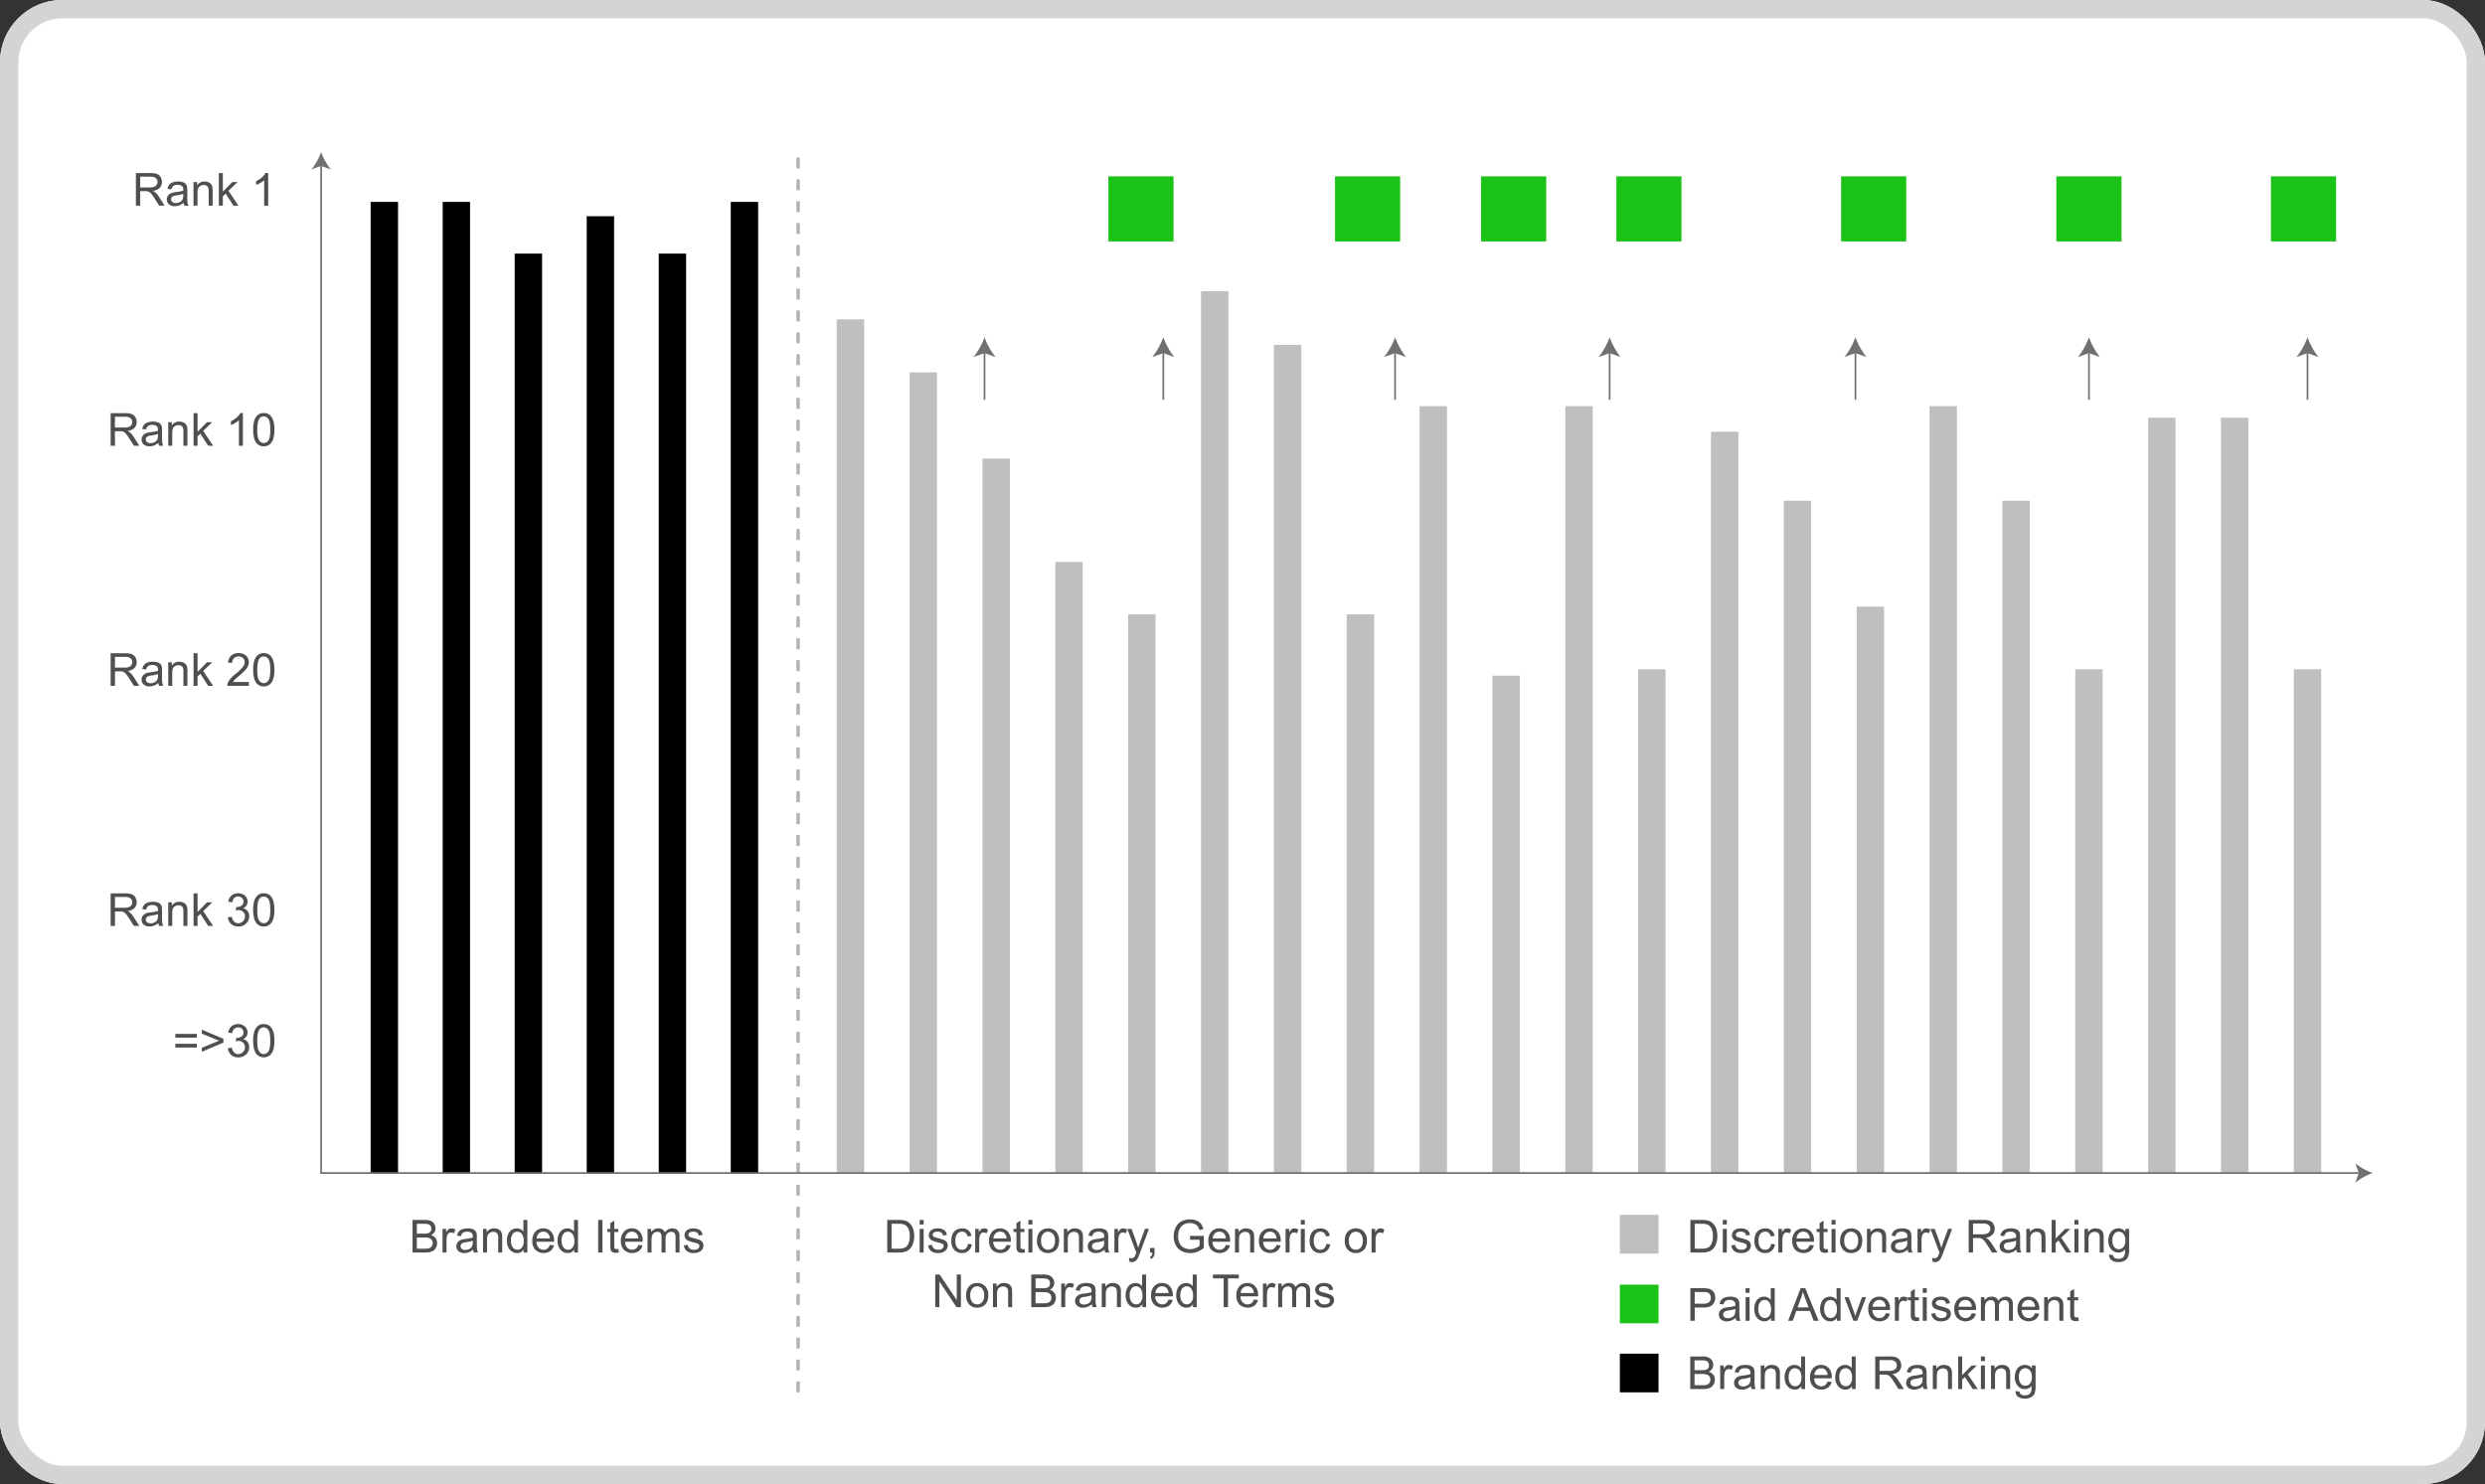 <svg xmlns="http://www.w3.org/2000/svg" xmlns:xlink="http://www.w3.org/1999/xlink" width="1358" height="811" viewBox="0 0 1358 811">
  <rect x="0" y="0" width="1358" height="811" fill="#333333" stroke="none"/>
  <defs>
    <clipPath id="clip-path">
      <rect id="Rectangle_1563" data-name="Rectangle 1563" width="1236.14" height="681.239" fill="none"/>
    </clipPath>
  </defs>
  <g id="Group_8060" data-name="Group 8060" transform="translate(-242 -9199.822)">
    <g id="Rectangle_1584" data-name="Rectangle 1584" transform="translate(242 9199.822)" fill="#fff" stroke="#d4d4d4" stroke-width="10">
      <rect width="1358" height="811" rx="34" stroke="none"/>
      <rect x="5" y="5" width="1348" height="801" rx="29" fill="none"/>
    </g>
    <g id="Group_8059" data-name="Group 8059" transform="translate(302.457 9282.931)">
      <g id="Group_8040" data-name="Group 8040">
        <g id="Group_8039" data-name="Group 8039" clip-path="url(#clip-path)">
          <path id="Path_4695" data-name="Path 4695" d="M285.091,546.786V16.066m-39.36,530.72V44.328m-39.36,502.458V23.916m-39.358,522.87V44.328m-39.36,502.458V16.066M88.3,546.786V16.066" transform="translate(61.281 11.151)" fill="none" stroke="#000" stroke-width="14.967"/>
          <path id="Path_4696" data-name="Path 4696" d="M1034.911,526.772v-275.3M995.1,526.772V113.99M955.286,526.772V113.99M915.472,526.772v-275.3m-39.812,275.3V159.35M835.847,526.772V107.709M796.035,526.772v-309.5m-39.813,309.5V159.35M716.41,526.772V121.666M676.6,526.772v-275.3m-39.812,275.3V107.709M596.971,526.772V254.957M557.157,526.772V107.709M517.346,526.772V221.459M477.532,526.772V74.212M437.72,526.772V44.9m-39.814,481.87V221.459M358.095,526.772V192.848M318.281,526.772V136.321M278.469,526.772V89.215M238.656,526.772V60.255" transform="translate(165.639 31.164)" fill="none" stroke="#bfbfbf" stroke-width="14.967"/>
          <line id="Line_44" data-name="Line 44" y1="677.794" transform="translate(375.682 0)" fill="none" stroke="#b2b2b2" stroke-width="1.871" stroke-dasharray="5.972 5.972"/>
        </g>
      </g>
      <path id="Path_4697" data-name="Path 4697" d="M67.9,3.952V555.194H1182.316" transform="translate(47.128 2.743)" fill="none" stroke="#707070" stroke-width="0.935"/>
      <g id="Group_8042" data-name="Group 8042">
        <g id="Group_8041" data-name="Group 8041" clip-path="url(#clip-path)">
          <path id="Path_4698" data-name="Path 4698" d="M70.065,0A33.509,33.509,0,0,1,64.79,9.482l5.275-1.907,5.275,1.907A33.469,33.469,0,0,1,70.065,0" transform="translate(44.967)" fill="#707070"/>
          <path id="Path_4699" data-name="Path 4699" d="M733.581,331.512a33.508,33.508,0,0,0-9.482,5.275l1.907-5.275-1.907-5.275a33.466,33.466,0,0,0,9.482,5.275" transform="translate(502.56 226.424)" fill="#707070"/>
        </g>
      </g>
      <line id="Line_45" data-name="Line 45" y1="26.544" transform="translate(477.569 108.84)" fill="none" stroke="#707070" stroke-width="0.935"/>
      <g id="Group_8044" data-name="Group 8044">
        <g id="Group_8043" data-name="Group 8043" clip-path="url(#clip-path)">
          <path id="Path_4700" data-name="Path 4700" d="M284.379,59.732a38.315,38.315,0,0,0,6.029,10.837l-6.029-2.182-6.027,2.182a38.312,38.312,0,0,0,6.027-10.837" transform="translate(193.19 41.457)" fill="#707070"/>
        </g>
      </g>
      <line id="Line_46" data-name="Line 46" y1="26.544" transform="translate(575.269 108.84)" fill="none" stroke="#707070" stroke-width="0.935"/>
      <g id="Group_8046" data-name="Group 8046">
        <g id="Group_8045" data-name="Group 8045" clip-path="url(#clip-path)">
          <path id="Path_4701" data-name="Path 4701" d="M342.051,59.732a38.356,38.356,0,0,0,6.029,10.837l-6.029-2.182-6.027,2.182a38.314,38.314,0,0,0,6.027-10.837" transform="translate(233.217 41.457)" fill="#707070"/>
        </g>
      </g>
      <line id="Line_47" data-name="Line 47" y1="26.544" transform="translate(701.931 108.84)" fill="none" stroke="#707070" stroke-width="0.935"/>
      <g id="Group_8048" data-name="Group 8048">
        <g id="Group_8047" data-name="Group 8047" clip-path="url(#clip-path)">
          <path id="Path_4702" data-name="Path 4702" d="M416.821,59.732a38.316,38.316,0,0,0,6.029,10.837l-6.029-2.182-6.029,2.182a38.274,38.274,0,0,0,6.029-10.837" transform="translate(285.11 41.457)" fill="#707070"/>
        </g>
      </g>
      <line id="Line_48" data-name="Line 48" y1="26.544" transform="translate(819.17 108.84)" fill="none" stroke="#707070" stroke-width="0.935"/>
      <g id="Group_8050" data-name="Group 8050">
        <g id="Group_8049" data-name="Group 8049" clip-path="url(#clip-path)">
          <path id="Path_4703" data-name="Path 4703" d="M486.027,59.732a38.356,38.356,0,0,0,6.029,10.837l-6.029-2.182L480,70.569a38.312,38.312,0,0,0,6.027-10.837" transform="translate(333.143 41.457)" fill="#707070"/>
        </g>
      </g>
      <line id="Line_49" data-name="Line 49" y1="26.544" transform="translate(953.508 108.84)" fill="none" stroke="#707070" stroke-width="0.935"/>
      <g id="Group_8052" data-name="Group 8052">
        <g id="Group_8051" data-name="Group 8051" clip-path="url(#clip-path)">
          <path id="Path_4704" data-name="Path 4704" d="M565.327,59.732a38.354,38.354,0,0,0,6.029,10.837l-6.029-2.182L559.3,70.569a38.313,38.313,0,0,0,6.027-10.837" transform="translate(388.181 41.457)" fill="#707070"/>
        </g>
      </g>
      <line id="Line_50" data-name="Line 50" y1="26.544" transform="translate(1081.111 108.84)" fill="none" stroke="#707070" stroke-width="0.935"/>
      <g id="Group_8054" data-name="Group 8054">
        <g id="Group_8053" data-name="Group 8053" clip-path="url(#clip-path)">
          <path id="Path_4705" data-name="Path 4705" d="M640.651,59.732a38.357,38.357,0,0,0,6.029,10.837l-6.029-2.182-6.028,2.182a38.312,38.312,0,0,0,6.028-10.837" transform="translate(440.46 41.457)" fill="#707070"/>
        </g>
      </g>
      <line id="Line_51" data-name="Line 51" y1="26.544" transform="translate(1200.549 108.84)" fill="none" stroke="#707070" stroke-width="0.935"/>
      <g id="Group_8056" data-name="Group 8056">
        <g id="Group_8055" data-name="Group 8055" clip-path="url(#clip-path)">
          <path id="Path_4706" data-name="Path 4706" d="M711.156,59.732a38.36,38.36,0,0,0,6.029,10.837l-6.029-2.182-6.027,2.182a38.312,38.312,0,0,0,6.027-10.837" transform="translate(489.394 41.457)" fill="#707070"/>
        </g>
      </g>
      <rect id="Rectangle_1572" data-name="Rectangle 1572" width="35.59" height="35.59" transform="translate(545.262 13.259)" fill="#1bc317"/>
      <rect id="Rectangle_1573" data-name="Rectangle 1573" width="35.59" height="35.59" transform="translate(669.114 13.259)" fill="#1bc317"/>
      <rect id="Rectangle_1574" data-name="Rectangle 1574" width="35.59" height="35.59" transform="translate(748.932 13.259)" fill="#1bc317"/>
      <rect id="Rectangle_1575" data-name="Rectangle 1575" width="35.59" height="35.59" transform="translate(822.854 13.259)" fill="#1bc317"/>
      <rect id="Rectangle_1576" data-name="Rectangle 1576" width="35.59" height="35.59" transform="translate(945.677 13.259)" fill="#1bc317"/>
      <rect id="Rectangle_1577" data-name="Rectangle 1577" width="35.59" height="35.59" transform="translate(1063.317 13.259)" fill="#1bc317"/>
      <rect id="Rectangle_1578" data-name="Rectangle 1578" width="35.59" height="35.59" transform="translate(1180.557 13.259)" fill="#1bc317"/>
      <g id="Group_8058" data-name="Group 8058">
        <g id="Group_8057" data-name="Group 8057" clip-path="url(#clip-path)">
          <path id="Path_4707" data-name="Path 4707" d="M8.149,24.578V6.772h7.9a10.5,10.5,0,0,1,3.618.481,3.949,3.949,0,0,1,1.979,1.694,5.048,5.048,0,0,1,.742,2.683,4.475,4.475,0,0,1-1.226,3.195,6.215,6.215,0,0,1-3.79,1.652,6.158,6.158,0,0,1,1.421.886,12.225,12.225,0,0,1,1.955,2.37l3.1,4.845H20.878l-2.358-3.7q-1.032-1.6-1.7-2.455a5.416,5.416,0,0,0-1.2-1.191,3.542,3.542,0,0,0-1.074-.473,7.18,7.18,0,0,0-1.313-.085H10.505v7.906Zm2.356-9.947h5.064A7.582,7.582,0,0,0,18.1,14.3a2.679,2.679,0,0,0,1.384-1.069,2.9,2.9,0,0,0,.474-1.6,2.653,2.653,0,0,0-.918-2.077,4.3,4.3,0,0,0-2.9-.813H10.505Z" transform="translate(5.656 4.7)" fill="#4f4f4f"/>
          <path id="Path_4708" data-name="Path 4708" d="M27.287,21.1a8.14,8.14,0,0,1-2.338,1.457,6.725,6.725,0,0,1-2.411.425,4.686,4.686,0,0,1-3.268-1.038,3.429,3.429,0,0,1-1.142-2.655,3.6,3.6,0,0,1,1.56-2.987,5.315,5.315,0,0,1,1.574-.717,15.917,15.917,0,0,1,1.943-.327,19.925,19.925,0,0,0,3.9-.754c.008-.3.014-.49.014-.571a2.41,2.41,0,0,0-.62-1.882,3.654,3.654,0,0,0-2.49-.74,3.855,3.855,0,0,0-2.277.54,3.293,3.293,0,0,0-1.086,1.913l-2.138-.291a5.282,5.282,0,0,1,.959-2.218,4.207,4.207,0,0,1,1.931-1.3A8.62,8.62,0,0,1,24.322,9.5a7.7,7.7,0,0,1,2.685.39,3.524,3.524,0,0,1,1.518.977,3.441,3.441,0,0,1,.681,1.487,12.278,12.278,0,0,1,.11,2.016v2.915a30.954,30.954,0,0,0,.139,3.856,4.82,4.82,0,0,0,.552,1.548H27.724a4.616,4.616,0,0,1-.437-1.591M27.1,16.214a15.98,15.98,0,0,1-3.569.825,8.341,8.341,0,0,0-1.907.437,1.9,1.9,0,0,0-.862.711,1.934,1.934,0,0,0,.359,2.5,2.844,2.844,0,0,0,1.936.581,4.5,4.5,0,0,0,2.246-.552A3.41,3.41,0,0,0,26.753,19.2a5.307,5.307,0,0,0,.351-2.187Z" transform="translate(12.582 6.591)" fill="#4f4f4f"/>
          <path id="Path_4709" data-name="Path 4709" d="M26.732,22.688V9.789H28.7v1.835a4.632,4.632,0,0,1,4.1-2.126,5.387,5.387,0,0,1,2.145.418,3.4,3.4,0,0,1,1.464,1.1,4.263,4.263,0,0,1,.679,1.614,12.544,12.544,0,0,1,.12,2.126v7.932H35.028V14.841a5.908,5.908,0,0,0-.254-2,2.121,2.121,0,0,0-.9-1.057,2.887,2.887,0,0,0-1.525-.395,3.544,3.544,0,0,0-2.411.886q-1.016.889-1.015,3.366v7.044Z" transform="translate(18.553 6.592)" fill="#4f4f4f"/>
          <path id="Path_4710" data-name="Path 4710" d="M34.906,24.579V6.773h2.185V16.927l5.175-5.246H45.1l-4.931,4.786,5.429,8.113H42.9l-4.262-6.595-1.543,1.481v5.114Z" transform="translate(24.227 4.7)" fill="#4f4f4f"/>
          <path id="Path_4711" data-name="Path 4711" d="M53.509,24.609H51.322V10.677a11.326,11.326,0,0,1-2.07,1.508,14.558,14.558,0,0,1-2.3,1.128V11.2a13.245,13.245,0,0,0,3.207-2.089A8.212,8.212,0,0,0,52.1,6.73h1.409Z" transform="translate(32.586 4.671)" fill="#4f4f4f"/>
          <path id="Path_4712" data-name="Path 4712" d="M97.387,362.292V344.486h6.681a8.254,8.254,0,0,1,3.273.542,4.2,4.2,0,0,1,1.931,1.664,4.384,4.384,0,0,1,.7,2.35,4.041,4.041,0,0,1-.618,2.151,4.431,4.431,0,0,1-1.872,1.626,4.644,4.644,0,0,1,2.485,1.616,4.319,4.319,0,0,1,.869,2.7,5.192,5.192,0,0,1-.53,2.326,4.511,4.511,0,0,1-1.3,1.659,5.465,5.465,0,0,1-1.95.879,11.775,11.775,0,0,1-2.873.3Zm2.358-10.324h3.849a8.617,8.617,0,0,0,2.248-.207,2.494,2.494,0,0,0,1.354-.886,2.559,2.559,0,0,0,.456-1.555,2.865,2.865,0,0,0-.425-1.56,2.143,2.143,0,0,0-1.215-.923,10.207,10.207,0,0,0-2.707-.249H99.745Zm0,8.223h4.432a10.353,10.353,0,0,0,1.6-.085,3.829,3.829,0,0,0,1.36-.486,2.58,2.58,0,0,0,.9-.989,3.1,3.1,0,0,0,.352-1.5,2.966,2.966,0,0,0-.508-1.73,2.708,2.708,0,0,0-1.416-1.033,8.776,8.776,0,0,0-2.6-.3H99.745Z" transform="translate(67.591 239.09)" fill="#4f4f4f"/>
          <path id="Path_4713" data-name="Path 4713" d="M107.06,360.4V347.5h1.969v1.955a5.342,5.342,0,0,1,1.389-1.809,2.433,2.433,0,0,1,1.4-.437,4.269,4.269,0,0,1,2.246.7l-.754,2.028a3.126,3.126,0,0,0-1.6-.473,2.089,2.089,0,0,0-1.287.43,2.347,2.347,0,0,0-.813,1.2,8.487,8.487,0,0,0-.364,2.551V360.4Z" transform="translate(74.305 240.981)" fill="#4f4f4f"/>
          <path id="Path_4714" data-name="Path 4714" d="M120.684,358.81a8.141,8.141,0,0,1-2.338,1.457,6.726,6.726,0,0,1-2.411.425,4.686,4.686,0,0,1-3.268-1.039A3.428,3.428,0,0,1,111.526,357a3.6,3.6,0,0,1,1.56-2.987,5.315,5.315,0,0,1,1.574-.717,15.9,15.9,0,0,1,1.943-.327,19.925,19.925,0,0,0,3.9-.754c.008-.3.014-.49.014-.571a2.41,2.41,0,0,0-.62-1.882,3.654,3.654,0,0,0-2.49-.74,3.855,3.855,0,0,0-2.277.54,3.294,3.294,0,0,0-1.086,1.913l-2.138-.291a5.281,5.281,0,0,1,.959-2.218,4.207,4.207,0,0,1,1.931-1.3,8.619,8.619,0,0,1,2.926-.456,7.7,7.7,0,0,1,2.685.39,3.523,3.523,0,0,1,1.518.977,3.441,3.441,0,0,1,.681,1.487,12.276,12.276,0,0,1,.11,2.016V355a30.949,30.949,0,0,0,.139,3.856,4.818,4.818,0,0,0,.552,1.548h-2.284a4.616,4.616,0,0,1-.437-1.591m-.183-4.882a15.973,15.973,0,0,1-3.569.825,8.336,8.336,0,0,0-1.907.437,1.9,1.9,0,0,0-.862.711,1.934,1.934,0,0,0,.359,2.5,2.844,2.844,0,0,0,1.936.581,4.5,4.5,0,0,0,2.246-.552,3.409,3.409,0,0,0,1.447-1.511,5.308,5.308,0,0,0,.351-2.187Z" transform="translate(77.404 240.981)" fill="#4f4f4f"/>
          <path id="Path_4715" data-name="Path 4715" d="M120.13,360.4V347.5H122.1v1.835a4.637,4.637,0,0,1,4.106-2.126,5.378,5.378,0,0,1,2.143.419,3.4,3.4,0,0,1,1.464,1.1,4.211,4.211,0,0,1,.679,1.614,12.5,12.5,0,0,1,.122,2.126V360.4h-2.187v-7.847a5.865,5.865,0,0,0-.254-2,2.1,2.1,0,0,0-.9-1.057,2.885,2.885,0,0,0-1.523-.395,3.551,3.551,0,0,0-2.412.886q-1.014.889-1.015,3.366V360.4Z" transform="translate(83.376 240.981)" fill="#4f4f4f"/>
          <path id="Path_4716" data-name="Path 4716" d="M136.986,362.292v-1.628a4.007,4.007,0,0,1-3.607,1.919,5.052,5.052,0,0,1-2.836-.85,5.579,5.579,0,0,1-2-2.375,8.19,8.19,0,0,1-.71-3.5,9.146,9.146,0,0,1,.644-3.5,5.062,5.062,0,0,1,1.93-2.411,5.167,5.167,0,0,1,2.88-.839,4.3,4.3,0,0,1,3.557,1.774v-6.39h2.174v17.806Zm-6.91-6.437a5.6,5.6,0,0,0,1.044,3.7,3.151,3.151,0,0,0,2.467,1.226,3.092,3.092,0,0,0,2.436-1.172,5.416,5.416,0,0,0,1-3.578A6.071,6.071,0,0,0,136,352.15a3.141,3.141,0,0,0-2.514-1.238,3.031,3.031,0,0,0-2.436,1.189,5.876,5.876,0,0,0-.977,3.754" transform="translate(88.72 239.09)" fill="#4f4f4f"/>
          <path id="Path_4717" data-name="Path 4717" d="M145.59,356.247l2.258.28a5.5,5.5,0,0,1-1.979,3.071,6.707,6.707,0,0,1-8.181-.647,6.82,6.82,0,0,1-1.657-4.889,7.135,7.135,0,0,1,1.675-5.053,5.667,5.667,0,0,1,4.347-1.8,5.516,5.516,0,0,1,4.228,1.762,7,7,0,0,1,1.638,4.955c0,.129,0,.324-.012.583H138.29a4.96,4.96,0,0,0,1.2,3.254,3.575,3.575,0,0,0,2.7,1.13,3.352,3.352,0,0,0,2.053-.632,4.2,4.2,0,0,0,1.348-2.016m-7.176-3.534h7.2a4.369,4.369,0,0,0-.825-2.441,3.354,3.354,0,0,0-2.709-1.264,3.478,3.478,0,0,0-2.533,1.008,3.991,3.991,0,0,0-1.133,2.7" transform="translate(94.413 240.981)" fill="#4f4f4f"/>
          <path id="Path_4718" data-name="Path 4718" d="M153.32,362.292v-1.628a4.011,4.011,0,0,1-3.608,1.919,5.056,5.056,0,0,1-2.836-.85,5.587,5.587,0,0,1-2-2.375,8.165,8.165,0,0,1-.711-3.5,9.178,9.178,0,0,1,.644-3.5,5.075,5.075,0,0,1,1.931-2.411,5.16,5.16,0,0,1,2.88-.839,4.3,4.3,0,0,1,3.557,1.774v-6.39h2.173v17.806Zm-6.912-6.437a5.6,5.6,0,0,0,1.045,3.7,3.147,3.147,0,0,0,2.465,1.226,3.089,3.089,0,0,0,2.436-1.172,5.407,5.407,0,0,0,1-3.578,6.07,6.07,0,0,0-1.021-3.886,3.139,3.139,0,0,0-2.514-1.238,3.031,3.031,0,0,0-2.436,1.189,5.876,5.876,0,0,0-.977,3.754" transform="translate(100.055 239.09)" fill="#4f4f4f"/>
          <rect id="Rectangle_1579" data-name="Rectangle 1579" width="2.356" height="17.806" transform="translate(266.431 583.578)" fill="#4f4f4f"/>
          <path id="Path_4719" data-name="Path 4719" d="M166.218,360.173l.317,1.931a8.068,8.068,0,0,1-1.652.195,3.722,3.722,0,0,1-1.847-.378,2.093,2.093,0,0,1-.923-.989,7.823,7.823,0,0,1-.268-2.58V350.93h-1.6v-1.7h1.6v-3.195l2.173-1.311v4.506h2.2v1.7h-2.2v7.542a3.764,3.764,0,0,0,.117,1.2.887.887,0,0,0,.376.425,1.437,1.437,0,0,0,.747.158,7.226,7.226,0,0,0,.959-.085" transform="translate(111.216 239.254)" fill="#4f4f4f"/>
          <path id="Path_4720" data-name="Path 4720" d="M174.161,356.247l2.258.28a5.5,5.5,0,0,1-1.979,3.071,6.707,6.707,0,0,1-8.181-.647,6.82,6.82,0,0,1-1.657-4.889,7.135,7.135,0,0,1,1.675-5.053,5.667,5.667,0,0,1,4.347-1.8,5.519,5.519,0,0,1,4.228,1.762,7,7,0,0,1,1.638,4.955c0,.129,0,.324-.012.583h-9.619a4.96,4.96,0,0,0,1.2,3.254,3.574,3.574,0,0,0,2.7,1.13,3.352,3.352,0,0,0,2.053-.632,4.2,4.2,0,0,0,1.348-2.016m-7.178-3.534h7.2a4.37,4.37,0,0,0-.825-2.441,3.354,3.354,0,0,0-2.709-1.264,3.478,3.478,0,0,0-2.533,1.008,4,4,0,0,0-1.135,2.7" transform="translate(114.242 240.981)" fill="#4f4f4f"/>
          <path id="Path_4721" data-name="Path 4721" d="M173.2,360.4V347.5h1.955v1.809a4.588,4.588,0,0,1,1.616-1.523,4.526,4.526,0,0,1,2.3-.578,4.254,4.254,0,0,1,2.351.595,3.194,3.194,0,0,1,1.293,1.665,4.63,4.63,0,0,1,3.984-2.26,3.927,3.927,0,0,1,2.951,1.062,4.545,4.545,0,0,1,1.032,3.273V360.4H188.5v-8.126a5.949,5.949,0,0,0-.213-1.887,1.821,1.821,0,0,0-.771-.93,2.4,2.4,0,0,0-1.311-.352,3.056,3.056,0,0,0-2.258.9,3.981,3.981,0,0,0-.9,2.9V360.4h-2.185v-8.38a3.684,3.684,0,0,0-.534-2.185,2.025,2.025,0,0,0-1.748-.73,3.184,3.184,0,0,0-1.708.486,2.767,2.767,0,0,0-1.135,1.421,7.979,7.979,0,0,0-.352,2.7V360.4Z" transform="translate(120.208 240.981)" fill="#4f4f4f"/>
          <path id="Path_4722" data-name="Path 4722" d="M184.914,356.552l2.162-.34a3.021,3.021,0,0,0,1.015,1.992,3.538,3.538,0,0,0,2.326.693,3.4,3.4,0,0,0,2.233-.615,1.827,1.827,0,0,0,.73-1.438,1.33,1.33,0,0,0-.644-1.167,9.583,9.583,0,0,0-2.234-.74,20.134,20.134,0,0,1-3.334-1.05,3.18,3.18,0,0,1-1.889-2.956,3.333,3.333,0,0,1,.395-1.6,3.539,3.539,0,0,1,1.074-1.22,4.5,4.5,0,0,1,1.391-.637,6.606,6.606,0,0,1,1.891-.263,7.466,7.466,0,0,1,2.665.437,3.631,3.631,0,0,1,1.694,1.184,4.631,4.631,0,0,1,.752,2l-2.138.291a2.329,2.329,0,0,0-.844-1.555,3.082,3.082,0,0,0-1.974-.557,3.569,3.569,0,0,0-2.148.5,1.445,1.445,0,0,0-.645,1.164,1.2,1.2,0,0,0,.268.766,1.931,1.931,0,0,0,.839.583q.328.122,1.931.559a26.9,26.9,0,0,1,3.236,1.015,3.27,3.27,0,0,1,1.44,1.149,3.193,3.193,0,0,1,.522,1.869,3.67,3.67,0,0,1-.637,2.06,4.12,4.12,0,0,1-1.841,1.494,6.677,6.677,0,0,1-2.719.527,6.065,6.065,0,0,1-3.832-1.044,4.857,4.857,0,0,1-1.682-3.1" transform="translate(128.339 240.981)" fill="#4f4f4f"/>
          <path id="Path_4723" data-name="Path 4723" d="M250.532,362.292V344.486h6.134a14.923,14.923,0,0,1,3.171.256,6.04,6.04,0,0,1,2.611,1.276,7.26,7.26,0,0,1,2.107,3.043,11.979,11.979,0,0,1,.7,4.233,12.457,12.457,0,0,1-.473,3.595,8.758,8.758,0,0,1-1.215,2.592,6.484,6.484,0,0,1-1.621,1.616,6.627,6.627,0,0,1-2.126.893,12.094,12.094,0,0,1-2.861.3Zm2.356-2.1h3.8a9.244,9.244,0,0,0,2.765-.327,3.953,3.953,0,0,0,1.6-.923,5.625,5.625,0,0,0,1.306-2.253,11.026,11.026,0,0,0,.468-3.432,8.282,8.282,0,0,0-.916-4.293,4.6,4.6,0,0,0-2.229-2.009,9.169,9.169,0,0,0-3.048-.366h-3.742Z" transform="translate(173.881 239.09)" fill="#4f4f4f"/>
          <path id="Path_4724" data-name="Path 4724" d="M260.979,344.487h2.185V347h-2.185Zm0,4.906h2.185v12.9h-2.185Z" transform="translate(181.132 239.091)" fill="#4f4f4f"/>
          <path id="Path_4725" data-name="Path 4725" d="M263.717,356.552l2.162-.34a3.028,3.028,0,0,0,1.015,1.992,3.538,3.538,0,0,0,2.326.693,3.409,3.409,0,0,0,2.234-.615,1.83,1.83,0,0,0,.729-1.438,1.326,1.326,0,0,0-.644-1.167,9.551,9.551,0,0,0-2.234-.74,20.192,20.192,0,0,1-3.334-1.05,3.182,3.182,0,0,1-1.887-2.956,3.331,3.331,0,0,1,.393-1.6,3.545,3.545,0,0,1,1.076-1.22,4.487,4.487,0,0,1,1.389-.637,6.614,6.614,0,0,1,1.891-.263,7.475,7.475,0,0,1,2.666.437,3.649,3.649,0,0,1,1.694,1.184,4.631,4.631,0,0,1,.752,2l-2.138.291a2.336,2.336,0,0,0-.844-1.555,3.089,3.089,0,0,0-1.974-.557,3.575,3.575,0,0,0-2.15.5,1.448,1.448,0,0,0-.644,1.164,1.213,1.213,0,0,0,.266.766,1.941,1.941,0,0,0,.839.583q.328.122,1.931.559a27.059,27.059,0,0,1,3.237,1.015,3.288,3.288,0,0,1,1.44,1.149,3.206,3.206,0,0,1,.522,1.869,3.671,3.671,0,0,1-.639,2.06,4.124,4.124,0,0,1-1.84,1.494,6.691,6.691,0,0,1-2.721.527,6.064,6.064,0,0,1-3.832-1.044,4.865,4.865,0,0,1-1.682-3.1" transform="translate(183.032 240.981)" fill="#4f4f4f"/>
          <path id="Path_4726" data-name="Path 4726" d="M280.266,355.676l2.15.28a5.575,5.575,0,0,1-1.8,3.48,5.249,5.249,0,0,1-3.564,1.257,5.538,5.538,0,0,1-4.257-1.731,7.011,7.011,0,0,1-1.609-4.96,8.959,8.959,0,0,1,.693-3.656A4.8,4.8,0,0,1,273.98,348a6.241,6.241,0,0,1,3.078-.784,5.356,5.356,0,0,1,3.439,1.062,4.884,4.884,0,0,1,1.711,3.019l-2.124.327a3.54,3.54,0,0,0-1.074-1.955,2.786,2.786,0,0,0-1.865-.656,3.4,3.4,0,0,0-2.685,1.184,5.627,5.627,0,0,0-1.032,3.747,5.813,5.813,0,0,0,1,3.778,3.243,3.243,0,0,0,2.6,1.177,3.059,3.059,0,0,0,2.15-.789,3.923,3.923,0,0,0,1.094-2.429" transform="translate(188.213 240.981)" fill="#4f4f4f"/>
          <path id="Path_4727" data-name="Path 4727" d="M278.9,360.4V347.5h1.967v1.955a5.343,5.343,0,0,1,1.391-1.809,2.43,2.43,0,0,1,1.4-.437,4.269,4.269,0,0,1,2.246.7l-.754,2.028a3.126,3.126,0,0,0-1.6-.473,2.094,2.094,0,0,0-1.289.43,2.347,2.347,0,0,0-.813,1.2,8.541,8.541,0,0,0-.364,2.551V360.4Z" transform="translate(193.571 240.981)" fill="#4f4f4f"/>
          <path id="Path_4728" data-name="Path 4728" d="M292.934,356.247l2.258.28a5.5,5.5,0,0,1-1.979,3.071,6.707,6.707,0,0,1-8.181-.647,6.82,6.82,0,0,1-1.657-4.889,7.135,7.135,0,0,1,1.675-5.053,5.667,5.667,0,0,1,4.347-1.8,5.519,5.519,0,0,1,4.228,1.762,7,7,0,0,1,1.638,4.955c0,.129,0,.324-.012.583h-9.619a4.959,4.959,0,0,0,1.2,3.254,3.575,3.575,0,0,0,2.7,1.13,3.352,3.352,0,0,0,2.053-.632,4.2,4.2,0,0,0,1.348-2.016m-7.178-3.534h7.2a4.37,4.37,0,0,0-.825-2.441,3.354,3.354,0,0,0-2.709-1.264,3.478,3.478,0,0,0-2.533,1.008,4,4,0,0,0-1.135,2.7" transform="translate(196.677 240.981)" fill="#4f4f4f"/>
          <path id="Path_4729" data-name="Path 4729" d="M297.238,360.173l.317,1.931a8.068,8.068,0,0,1-1.652.195,3.722,3.722,0,0,1-1.847-.378,2.093,2.093,0,0,1-.923-.989,7.824,7.824,0,0,1-.268-2.58V350.93h-1.6v-1.7h1.6v-3.195l2.173-1.311v4.506h2.2v1.7h-2.2v7.542a3.765,3.765,0,0,0,.117,1.2.887.887,0,0,0,.376.425,1.437,1.437,0,0,0,.747.158,7.225,7.225,0,0,0,.959-.085" transform="translate(202.151 239.254)" fill="#4f4f4f"/>
          <path id="Path_4730" data-name="Path 4730" d="M296.059,344.487h2.187V347h-2.187Zm0,4.906h2.187v12.9h-2.187Z" transform="translate(205.479 239.091)" fill="#4f4f4f"/>
          <path id="Path_4731" data-name="Path 4731" d="M298.833,353.953q0-3.583,1.994-5.309a6,6,0,0,1,4.056-1.431,5.785,5.785,0,0,1,4.349,1.743,6.628,6.628,0,0,1,1.687,4.814,8.526,8.526,0,0,1-.747,3.917A5.284,5.284,0,0,1,308,359.9a6.346,6.346,0,0,1-3.115.789,5.8,5.8,0,0,1-4.379-1.738,6.936,6.936,0,0,1-1.67-5m2.248,0a5.479,5.479,0,0,0,1.081,3.708,3.6,3.6,0,0,0,5.429,0,5.631,5.631,0,0,0,1.079-3.778,5.333,5.333,0,0,0-1.086-3.627,3.607,3.607,0,0,0-5.423-.007,5.471,5.471,0,0,0-1.081,3.707" transform="translate(207.405 240.982)" fill="#4f4f4f"/>
          <path id="Path_4732" data-name="Path 4732" d="M307.479,360.4V347.5h1.969v1.835a4.632,4.632,0,0,1,4.1-2.126,5.386,5.386,0,0,1,2.145.419,3.4,3.4,0,0,1,1.464,1.1,4.263,4.263,0,0,1,.679,1.614,12.54,12.54,0,0,1,.12,2.126V360.4h-2.185v-7.847a5.909,5.909,0,0,0-.254-2,2.12,2.12,0,0,0-.9-1.057,2.887,2.887,0,0,0-1.525-.395,3.544,3.544,0,0,0-2.411.886q-1.016.889-1.015,3.366V360.4Z" transform="translate(213.405 240.981)" fill="#4f4f4f"/>
          <path id="Path_4733" data-name="Path 4733" d="M324.365,358.81a8.135,8.135,0,0,1-2.336,1.457,6.738,6.738,0,0,1-2.41.425,4.686,4.686,0,0,1-3.268-1.039A3.428,3.428,0,0,1,315.209,357a3.591,3.591,0,0,1,1.56-2.987,5.277,5.277,0,0,1,1.574-.717,15.866,15.866,0,0,1,1.941-.327,19.945,19.945,0,0,0,3.9-.754c.009-.3.012-.49.012-.571a2.41,2.41,0,0,0-.618-1.882,3.659,3.659,0,0,0-2.49-.74,3.857,3.857,0,0,0-2.278.54,3.294,3.294,0,0,0-1.086,1.913l-2.138-.291a5.324,5.324,0,0,1,.959-2.218,4.206,4.206,0,0,1,1.931-1.3,8.623,8.623,0,0,1,2.927-.456,7.7,7.7,0,0,1,2.683.39,3.541,3.541,0,0,1,1.52.977,3.42,3.42,0,0,1,.679,1.487,12.265,12.265,0,0,1,.11,2.016V355a30.478,30.478,0,0,0,.141,3.856,4.779,4.779,0,0,0,.552,1.548H324.8a4.654,4.654,0,0,1-.437-1.591m-.181-4.882a16,16,0,0,1-3.569.825,8.315,8.315,0,0,0-1.908.437,1.9,1.9,0,0,0-.862.711,1.931,1.931,0,0,0,.357,2.5,2.847,2.847,0,0,0,1.936.581,4.492,4.492,0,0,0,2.246-.552,3.4,3.4,0,0,0,1.447-1.511,5.278,5.278,0,0,0,.352-2.187Z" transform="translate(218.77 240.981)" fill="#4f4f4f"/>
          <path id="Path_4734" data-name="Path 4734" d="M323.8,360.4V347.5h1.968v1.955a5.343,5.343,0,0,1,1.389-1.809,2.434,2.434,0,0,1,1.4-.437,4.27,4.27,0,0,1,2.246.7l-.754,2.028a3.126,3.126,0,0,0-1.6-.473,2.089,2.089,0,0,0-1.287.43,2.347,2.347,0,0,0-.813,1.2,8.489,8.489,0,0,0-.364,2.551V360.4Z" transform="translate(224.731 240.981)" fill="#4f4f4f"/>
          <path id="Path_4735" data-name="Path 4735" d="M329.113,365.25l-.246-2.053a4.922,4.922,0,0,0,1.252.193,2.43,2.43,0,0,0,1.165-.241,1.974,1.974,0,0,0,.716-.683,10.523,10.523,0,0,0,.669-1.626c.042-.122.105-.3.195-.534l-4.9-12.924h2.356l2.685,7.469q.521,1.423.935,2.988a29.485,29.485,0,0,1,.9-2.937l2.758-7.52h2.185L334.88,360.5a25.66,25.66,0,0,1-1.225,2.927,4.335,4.335,0,0,1-1.337,1.586,3.146,3.146,0,0,1-1.8.5,4.416,4.416,0,0,1-1.408-.266" transform="translate(227.627 241.101)" fill="#4f4f4f"/>
          <path id="Path_4736" data-name="Path 4736" d="M335.354,356.017v-2.49h2.49v2.49a4.426,4.426,0,0,1-.486,2.217,3.175,3.175,0,0,1-1.543,1.3l-.606-.935a2.093,2.093,0,0,0,1.021-.893,3.8,3.8,0,0,0,.363-1.694Z" transform="translate(232.651 245.365)" fill="#4f4f4f"/>
          <path id="Path_4737" data-name="Path 4737" d="M351.857,355.433v-2.089l7.542-.014v6.607a13.326,13.326,0,0,1-3.583,2.084,10.631,10.631,0,0,1-3.79.7,10.114,10.114,0,0,1-4.767-1.125,7.431,7.431,0,0,1-3.237-3.247,10.243,10.243,0,0,1-1.094-4.75,10.992,10.992,0,0,1,1.089-4.852,7.237,7.237,0,0,1,3.127-3.348,9.8,9.8,0,0,1,4.7-1.091,9.331,9.331,0,0,1,3.493.625,5.8,5.8,0,0,1,2.446,1.742,7.765,7.765,0,0,1,1.348,2.915l-2.126.584a6.5,6.5,0,0,0-1-2.138,4.07,4.07,0,0,0-1.7-1.247,6.268,6.268,0,0,0-2.453-.468,7.2,7.2,0,0,0-2.793.493,5.179,5.179,0,0,0-1.9,1.294,6.157,6.157,0,0,0-1.125,1.76,9.339,9.339,0,0,0-.679,3.583,8.71,8.71,0,0,0,.818,3.984,5.267,5.267,0,0,0,2.389,2.38,7.382,7.382,0,0,0,3.327.778,7.908,7.908,0,0,0,2.988-.59,7.741,7.741,0,0,0,2.211-1.257v-3.315Z" transform="translate(238.009 238.966)" fill="#4f4f4f"/>
          <path id="Path_4738" data-name="Path 4738" d="M363.665,356.247l2.26.28a5.506,5.506,0,0,1-1.98,3.071,6.707,6.707,0,0,1-8.181-.647,6.82,6.82,0,0,1-1.657-4.889,7.128,7.128,0,0,1,1.677-5.053,5.667,5.667,0,0,1,4.347-1.8,5.515,5.515,0,0,1,4.227,1.762,7,7,0,0,1,1.64,4.955c0,.129-.005.324-.014.583h-9.617a4.951,4.951,0,0,0,1.2,3.254,3.572,3.572,0,0,0,2.7,1.13,3.346,3.346,0,0,0,2.051-.632,4.19,4.19,0,0,0,1.348-2.016m-7.178-3.534h7.2a4.383,4.383,0,0,0-.825-2.441,3.355,3.355,0,0,0-2.71-1.264,3.474,3.474,0,0,0-2.531,1.008,3.993,3.993,0,0,0-1.137,2.7" transform="translate(245.767 240.981)" fill="#4f4f4f"/>
          <path id="Path_4739" data-name="Path 4739" d="M362.7,360.4V347.5h1.967v1.835a4.637,4.637,0,0,1,4.106-2.126,5.378,5.378,0,0,1,2.143.419,3.4,3.4,0,0,1,1.464,1.1,4.211,4.211,0,0,1,.679,1.614,12.5,12.5,0,0,1,.122,2.126V360.4H371v-7.847a5.867,5.867,0,0,0-.254-2,2.1,2.1,0,0,0-.9-1.057,2.885,2.885,0,0,0-1.523-.395,3.551,3.551,0,0,0-2.412.886q-1.014.889-1.015,3.366V360.4Z" transform="translate(251.733 240.981)" fill="#4f4f4f"/>
          <path id="Path_4740" data-name="Path 4740" d="M380,356.247l2.26.28a5.506,5.506,0,0,1-1.98,3.071,6.707,6.707,0,0,1-8.181-.647,6.82,6.82,0,0,1-1.657-4.889,7.128,7.128,0,0,1,1.677-5.053,5.667,5.667,0,0,1,4.347-1.8,5.515,5.515,0,0,1,4.227,1.762,7,7,0,0,1,1.64,4.955c0,.129-.005.324-.013.583H372.7a4.951,4.951,0,0,0,1.2,3.254,3.572,3.572,0,0,0,2.7,1.13,3.347,3.347,0,0,0,2.052-.632A4.19,4.19,0,0,0,380,356.247m-7.178-3.534h7.2a4.383,4.383,0,0,0-.825-2.441,3.355,3.355,0,0,0-2.71-1.264,3.474,3.474,0,0,0-2.531,1.008,3.994,3.994,0,0,0-1.137,2.7" transform="translate(257.103 240.981)" fill="#4f4f4f"/>
          <path id="Path_4741" data-name="Path 4741" d="M379.021,360.4V347.5h1.967v1.955a5.323,5.323,0,0,1,1.391-1.809,2.425,2.425,0,0,1,1.4-.437,4.275,4.275,0,0,1,2.248.7l-.756,2.028a3.126,3.126,0,0,0-1.6-.473,2.085,2.085,0,0,0-1.286.43,2.35,2.35,0,0,0-.815,1.2,8.541,8.541,0,0,0-.364,2.551V360.4Z" transform="translate(263.059 240.981)" fill="#4f4f4f"/>
          <path id="Path_4742" data-name="Path 4742" d="M383.932,344.487h2.187V347h-2.187Zm0,4.906h2.187v12.9h-2.187Z" transform="translate(266.467 239.091)" fill="#4f4f4f"/>
          <path id="Path_4743" data-name="Path 4743" d="M395.877,355.676l2.151.28a5.577,5.577,0,0,1-1.806,3.48,5.248,5.248,0,0,1-3.563,1.257,5.545,5.545,0,0,1-4.259-1.731,7.019,7.019,0,0,1-1.608-4.96,8.962,8.962,0,0,1,.691-3.656,4.808,4.808,0,0,1,2.107-2.35,6.236,6.236,0,0,1,3.078-.784,5.359,5.359,0,0,1,3.439,1.062,4.884,4.884,0,0,1,1.711,3.019l-2.124.327a3.531,3.531,0,0,0-1.076-1.955,2.783,2.783,0,0,0-1.865-.656,3.394,3.394,0,0,0-2.683,1.184,5.627,5.627,0,0,0-1.032,3.747,5.8,5.8,0,0,0,1,3.778,3.24,3.24,0,0,0,2.6,1.177,3.052,3.052,0,0,0,2.148-.789,3.913,3.913,0,0,0,1.094-2.429" transform="translate(268.453 240.981)" fill="#4f4f4f"/>
          <path id="Path_4744" data-name="Path 4744" d="M398.127,353.953q0-3.583,1.994-5.309a6,6,0,0,1,4.056-1.431,5.785,5.785,0,0,1,4.349,1.743,6.628,6.628,0,0,1,1.687,4.814,8.526,8.526,0,0,1-.747,3.917,5.285,5.285,0,0,1-2.174,2.218,6.346,6.346,0,0,1-3.115.789,5.8,5.8,0,0,1-4.379-1.738,6.936,6.936,0,0,1-1.67-5m2.248,0a5.479,5.479,0,0,0,1.081,3.708,3.6,3.6,0,0,0,5.429,0,5.631,5.631,0,0,0,1.079-3.778,5.333,5.333,0,0,0-1.086-3.627,3.607,3.607,0,0,0-5.423-.007,5.471,5.471,0,0,0-1.081,3.707" transform="translate(276.319 240.982)" fill="#4f4f4f"/>
          <path id="Path_4745" data-name="Path 4745" d="M406.76,360.4V347.5h1.967v1.955a5.385,5.385,0,0,1,1.389-1.809,2.437,2.437,0,0,1,1.4-.437,4.285,4.285,0,0,1,2.25.7l-.756,2.028a3.132,3.132,0,0,0-1.6-.473,2.092,2.092,0,0,0-1.288.43,2.347,2.347,0,0,0-.813,1.2,8.54,8.54,0,0,0-.364,2.551V360.4Z" transform="translate(282.311 240.981)" fill="#4f4f4f"/>
          <path id="Path_4746" data-name="Path 4746" d="M266.009,379.913V362.107h2.417l9.351,13.979V362.107h2.26v17.806H277.62l-9.351-13.993v13.993Z" transform="translate(184.623 251.319)" fill="#4f4f4f"/>
          <path id="Path_4747" data-name="Path 4747" d="M275.982,371.573q0-3.583,1.992-5.309a6.006,6.006,0,0,1,4.056-1.431,5.783,5.783,0,0,1,4.349,1.743,6.622,6.622,0,0,1,1.689,4.814,8.525,8.525,0,0,1-.749,3.917,5.284,5.284,0,0,1-2.173,2.217,6.345,6.345,0,0,1-3.115.789,5.8,5.8,0,0,1-4.379-1.738,6.936,6.936,0,0,1-1.669-5m2.246,0a5.479,5.479,0,0,0,1.082,3.708,3.6,3.6,0,0,0,5.428,0,5.621,5.621,0,0,0,1.081-3.778,5.333,5.333,0,0,0-1.086-3.627,3.607,3.607,0,0,0-5.423-.007,5.471,5.471,0,0,0-1.082,3.707" transform="translate(191.545 253.211)" fill="#4f4f4f"/>
          <path id="Path_4748" data-name="Path 4748" d="M284.628,378.021v-12.9H286.6v1.835a4.632,4.632,0,0,1,4.1-2.126,5.386,5.386,0,0,1,2.145.419,3.4,3.4,0,0,1,1.464,1.1,4.263,4.263,0,0,1,.679,1.614,12.548,12.548,0,0,1,.12,2.126v7.931h-2.185v-7.847a5.908,5.908,0,0,0-.254-2,2.121,2.121,0,0,0-.9-1.057,2.887,2.887,0,0,0-1.525-.395,3.544,3.544,0,0,0-2.411.886q-1.016.889-1.015,3.366v7.044Z" transform="translate(197.546 253.21)" fill="#4f4f4f"/>
          <path id="Path_4749" data-name="Path 4749" d="M296.98,379.912V362.106h6.681a8.253,8.253,0,0,1,3.273.542,4.2,4.2,0,0,1,1.931,1.663,4.384,4.384,0,0,1,.7,2.35,4.041,4.041,0,0,1-.618,2.151,4.431,4.431,0,0,1-1.872,1.626,4.645,4.645,0,0,1,2.485,1.616,4.32,4.32,0,0,1,.869,2.7,5.193,5.193,0,0,1-.53,2.326,4.511,4.511,0,0,1-1.3,1.658,5.464,5.464,0,0,1-1.95.879,11.772,11.772,0,0,1-2.873.3Zm2.358-10.323h3.849a8.619,8.619,0,0,0,2.248-.207,2.494,2.494,0,0,0,1.354-.886,2.559,2.559,0,0,0,.456-1.555,2.865,2.865,0,0,0-.425-1.56,2.144,2.144,0,0,0-1.215-.923,10.212,10.212,0,0,0-2.707-.249h-3.559Zm0,8.223h4.432a10.342,10.342,0,0,0,1.6-.085,3.827,3.827,0,0,0,1.36-.486,2.579,2.579,0,0,0,.9-.989,3.1,3.1,0,0,0,.352-1.5,2.965,2.965,0,0,0-.508-1.73,2.707,2.707,0,0,0-1.416-1.033,8.775,8.775,0,0,0-2.6-.3h-4.118Z" transform="translate(206.118 251.319)" fill="#4f4f4f"/>
          <path id="Path_4750" data-name="Path 4750" d="M306.653,378.021v-12.9h1.967v1.955a5.342,5.342,0,0,1,1.391-1.809,2.429,2.429,0,0,1,1.4-.437,4.269,4.269,0,0,1,2.246.7l-.754,2.028a3.126,3.126,0,0,0-1.6-.473,2.1,2.1,0,0,0-1.289.43,2.348,2.348,0,0,0-.813,1.2,8.544,8.544,0,0,0-.364,2.551v6.752Z" transform="translate(212.832 253.21)" fill="#4f4f4f"/>
          <path id="Path_4751" data-name="Path 4751" d="M320.276,376.43a8.131,8.131,0,0,1-2.336,1.457,6.738,6.738,0,0,1-2.411.425,4.686,4.686,0,0,1-3.268-1.038,3.428,3.428,0,0,1-1.142-2.655,3.591,3.591,0,0,1,1.56-2.987,5.278,5.278,0,0,1,1.574-.717,15.866,15.866,0,0,1,1.941-.327,19.947,19.947,0,0,0,3.9-.754c.008-.3.012-.49.012-.571a2.41,2.41,0,0,0-.618-1.882,3.66,3.66,0,0,0-2.49-.74,3.858,3.858,0,0,0-2.279.54,3.294,3.294,0,0,0-1.086,1.913L311.5,368.8a5.325,5.325,0,0,1,.959-2.217,4.206,4.206,0,0,1,1.931-1.3,8.624,8.624,0,0,1,2.927-.456,7.7,7.7,0,0,1,2.683.39,3.54,3.54,0,0,1,1.52.977,3.42,3.42,0,0,1,.679,1.487,12.279,12.279,0,0,1,.11,2.016v2.915a30.47,30.47,0,0,0,.141,3.856,4.782,4.782,0,0,0,.552,1.548h-2.285a4.651,4.651,0,0,1-.437-1.591m-.181-4.882a16,16,0,0,1-3.569.825,8.314,8.314,0,0,0-1.908.437,1.9,1.9,0,0,0-.862.711,1.931,1.931,0,0,0,.357,2.5,2.847,2.847,0,0,0,1.936.581,4.492,4.492,0,0,0,2.246-.552,3.4,3.4,0,0,0,1.447-1.511,5.276,5.276,0,0,0,.352-2.187Z" transform="translate(215.932 253.21)" fill="#4f4f4f"/>
          <path id="Path_4752" data-name="Path 4752" d="M319.723,378.021v-12.9h1.968v1.835a4.632,4.632,0,0,1,4.1-2.126,5.386,5.386,0,0,1,2.145.419,3.4,3.4,0,0,1,1.464,1.1,4.263,4.263,0,0,1,.679,1.614,12.546,12.546,0,0,1,.12,2.126v7.931h-2.185v-7.847a5.907,5.907,0,0,0-.254-2,2.121,2.121,0,0,0-.9-1.057,2.886,2.886,0,0,0-1.525-.395,3.544,3.544,0,0,0-2.411.886q-1.016.889-1.015,3.366v7.044Z" transform="translate(221.903 253.21)" fill="#4f4f4f"/>
          <path id="Path_4753" data-name="Path 4753" d="M336.581,379.913v-1.628a4.011,4.011,0,0,1-3.608,1.919,5.056,5.056,0,0,1-2.836-.85,5.587,5.587,0,0,1-2-2.375,8.165,8.165,0,0,1-.711-3.5,9.178,9.178,0,0,1,.644-3.5A5.075,5.075,0,0,1,330,367.562a5.16,5.16,0,0,1,2.88-.839,4.3,4.3,0,0,1,3.557,1.774v-6.39h2.173v17.806Zm-6.912-6.437a5.6,5.6,0,0,0,1.045,3.7,3.147,3.147,0,0,0,2.465,1.226,3.089,3.089,0,0,0,2.436-1.172,5.407,5.407,0,0,0,1-3.578,6.07,6.07,0,0,0-1.022-3.886,3.138,3.138,0,0,0-2.514-1.238,3.031,3.031,0,0,0-2.436,1.189,5.877,5.877,0,0,0-.977,3.754" transform="translate(227.247 251.32)" fill="#4f4f4f"/>
          <path id="Path_4754" data-name="Path 4754" d="M345.183,373.867l2.258.279a5.5,5.5,0,0,1-1.979,3.071,6.707,6.707,0,0,1-8.181-.647,6.82,6.82,0,0,1-1.657-4.889,7.135,7.135,0,0,1,1.675-5.053,5.667,5.667,0,0,1,4.347-1.8,5.519,5.519,0,0,1,4.228,1.762,7,7,0,0,1,1.638,4.955c0,.129,0,.324-.012.583h-9.619a4.96,4.96,0,0,0,1.2,3.254,3.575,3.575,0,0,0,2.7,1.13,3.352,3.352,0,0,0,2.053-.632,4.2,4.2,0,0,0,1.348-2.016m-7.178-3.534h7.2a4.369,4.369,0,0,0-.825-2.441,3.354,3.354,0,0,0-2.709-1.264,3.478,3.478,0,0,0-2.533,1.008,4,4,0,0,0-1.135,2.7" transform="translate(232.94 253.21)" fill="#4f4f4f"/>
          <path id="Path_4755" data-name="Path 4755" d="M352.913,379.913v-1.628A4.011,4.011,0,0,1,349.3,380.2a5.056,5.056,0,0,1-2.836-.85,5.586,5.586,0,0,1-2-2.375,8.165,8.165,0,0,1-.712-3.5,9.178,9.178,0,0,1,.644-3.5,5.074,5.074,0,0,1,1.931-2.411,5.16,5.16,0,0,1,2.88-.839,4.3,4.3,0,0,1,3.558,1.774v-6.39h2.173v17.806ZM346,373.476a5.6,5.6,0,0,0,1.045,3.7,3.147,3.147,0,0,0,2.465,1.226,3.089,3.089,0,0,0,2.436-1.172,5.407,5.407,0,0,0,1-3.578,6.071,6.071,0,0,0-1.021-3.886,3.139,3.139,0,0,0-2.514-1.238,3.031,3.031,0,0,0-2.436,1.189,5.877,5.877,0,0,0-.977,3.754" transform="translate(238.583 251.32)" fill="#4f4f4f"/>
          <path id="Path_4756" data-name="Path 4756" d="M361.46,379.913V364.207h-5.867v-2.1h14.113v2.1h-5.89v15.706Z" transform="translate(246.799 251.319)" fill="#4f4f4f"/>
          <path id="Path_4757" data-name="Path 4757" d="M372.7,373.867l2.26.279a5.507,5.507,0,0,1-1.98,3.071,6.707,6.707,0,0,1-8.181-.647,6.82,6.82,0,0,1-1.657-4.889,7.128,7.128,0,0,1,1.677-5.053,5.667,5.667,0,0,1,4.347-1.8,5.515,5.515,0,0,1,4.227,1.762,7,7,0,0,1,1.64,4.955c0,.129-.005.324-.014.583H365.4a4.951,4.951,0,0,0,1.2,3.254,3.572,3.572,0,0,0,2.7,1.13,3.347,3.347,0,0,0,2.052-.632,4.191,4.191,0,0,0,1.348-2.016m-7.178-3.534h7.2a4.383,4.383,0,0,0-.825-2.441,3.355,3.355,0,0,0-2.71-1.264,3.474,3.474,0,0,0-2.531,1.008,3.993,3.993,0,0,0-1.137,2.7" transform="translate(252.037 253.21)" fill="#4f4f4f"/>
          <path id="Path_4758" data-name="Path 4758" d="M371.723,378.021v-12.9h1.969v1.955a5.344,5.344,0,0,1,1.389-1.809,2.433,2.433,0,0,1,1.4-.437,4.269,4.269,0,0,1,2.246.7l-.754,2.028a3.126,3.126,0,0,0-1.6-.473,2.09,2.09,0,0,0-1.287.43,2.347,2.347,0,0,0-.813,1.2,8.487,8.487,0,0,0-.364,2.551v6.752Z" transform="translate(257.994 253.21)" fill="#4f4f4f"/>
          <path id="Path_4759" data-name="Path 4759" d="M376.627,378.021v-12.9h1.955v1.809a4.6,4.6,0,0,1,1.614-1.523,4.529,4.529,0,0,1,2.3-.578,4.248,4.248,0,0,1,2.35.595,3.178,3.178,0,0,1,1.293,1.665,4.632,4.632,0,0,1,3.984-2.26,3.924,3.924,0,0,1,2.951,1.062,4.545,4.545,0,0,1,1.032,3.273v8.855h-2.173v-8.126a6.01,6.01,0,0,0-.212-1.887,1.828,1.828,0,0,0-.771-.93,2.406,2.406,0,0,0-1.311-.352,3.06,3.06,0,0,0-2.26.9,3.988,3.988,0,0,0-.9,2.9v7.494h-2.187v-8.38a3.672,3.672,0,0,0-.534-2.185,2.021,2.021,0,0,0-1.748-.73,3.178,3.178,0,0,0-1.706.486,2.761,2.761,0,0,0-1.137,1.421,7.977,7.977,0,0,0-.352,2.7v6.691Z" transform="translate(261.397 253.21)" fill="#4f4f4f"/>
          <path id="Path_4760" data-name="Path 4760" d="M388.342,374.172l2.162-.34a3.021,3.021,0,0,0,1.015,1.992,3.538,3.538,0,0,0,2.326.693,3.4,3.4,0,0,0,2.233-.615,1.827,1.827,0,0,0,.73-1.438,1.329,1.329,0,0,0-.644-1.167,9.582,9.582,0,0,0-2.234-.74,20.122,20.122,0,0,1-3.334-1.05,3.179,3.179,0,0,1-1.889-2.956,3.333,3.333,0,0,1,.395-1.6,3.539,3.539,0,0,1,1.074-1.22,4.5,4.5,0,0,1,1.391-.637,6.606,6.606,0,0,1,1.891-.263,7.465,7.465,0,0,1,2.665.437,3.632,3.632,0,0,1,1.694,1.184,4.633,4.633,0,0,1,.752,2l-2.138.291a2.329,2.329,0,0,0-.844-1.555,3.083,3.083,0,0,0-1.974-.557,3.568,3.568,0,0,0-2.148.5,1.445,1.445,0,0,0-.645,1.164,1.2,1.2,0,0,0,.268.766,1.932,1.932,0,0,0,.839.583q.328.122,1.931.559a26.911,26.911,0,0,1,3.236,1.015,3.27,3.27,0,0,1,1.44,1.149,3.194,3.194,0,0,1,.522,1.869,3.669,3.669,0,0,1-.637,2.06,4.12,4.12,0,0,1-1.841,1.494,6.677,6.677,0,0,1-2.719.527,6.064,6.064,0,0,1-3.832-1.044,4.857,4.857,0,0,1-1.682-3.1" transform="translate(269.528 253.21)" fill="#4f4f4f"/>
          <path id="Path_4761" data-name="Path 4761" d="M509.618,362.292V344.486h6.132a14.943,14.943,0,0,1,3.173.256,6.058,6.058,0,0,1,2.61,1.276,7.274,7.274,0,0,1,2.107,3.043,11.978,11.978,0,0,1,.7,4.233,12.454,12.454,0,0,1-.473,3.595,8.759,8.759,0,0,1-1.214,2.592,6.462,6.462,0,0,1-1.623,1.616,6.634,6.634,0,0,1-2.124.893,12.092,12.092,0,0,1-2.861.3Zm2.356-2.1h3.8a9.222,9.222,0,0,0,2.763-.327,3.949,3.949,0,0,0,1.6-.923,5.627,5.627,0,0,0,1.306-2.253,11.08,11.08,0,0,0,.468-3.432,8.262,8.262,0,0,0-.918-4.293,4.594,4.594,0,0,0-2.228-2.009,9.181,9.181,0,0,0-3.049-.366h-3.741Z" transform="translate(353.7 239.09)" fill="#4f4f4f"/>
          <path id="Path_4762" data-name="Path 4762" d="M520.063,344.487h2.187V347h-2.187Zm0,4.906h2.187v12.9h-2.187Z" transform="translate(360.949 239.091)" fill="#4f4f4f"/>
          <path id="Path_4763" data-name="Path 4763" d="M522.8,356.552l2.16-.34a3.036,3.036,0,0,0,1.015,1.992,3.541,3.541,0,0,0,2.326.693,3.409,3.409,0,0,0,2.234-.615,1.827,1.827,0,0,0,.73-1.438,1.33,1.33,0,0,0-.644-1.167,9.616,9.616,0,0,0-2.234-.74,20.231,20.231,0,0,1-3.336-1.05,3.182,3.182,0,0,1-1.887-2.956,3.332,3.332,0,0,1,.393-1.6,3.545,3.545,0,0,1,1.076-1.22,4.5,4.5,0,0,1,1.391-.637,6.6,6.6,0,0,1,1.889-.263,7.477,7.477,0,0,1,2.667.437,3.64,3.64,0,0,1,1.694,1.184,4.635,4.635,0,0,1,.752,2l-2.138.291a2.336,2.336,0,0,0-.844-1.555,3.086,3.086,0,0,0-1.974-.557,3.579,3.579,0,0,0-2.15.5,1.448,1.448,0,0,0-.644,1.164,1.2,1.2,0,0,0,.268.766,1.924,1.924,0,0,0,.837.583q.328.122,1.933.559a27,27,0,0,1,3.236,1.015,3.268,3.268,0,0,1,1.44,1.149,3.192,3.192,0,0,1,.522,1.869,3.672,3.672,0,0,1-.639,2.06,4.116,4.116,0,0,1-1.84,1.494,6.683,6.683,0,0,1-2.719.527,6.066,6.066,0,0,1-3.834-1.044,4.855,4.855,0,0,1-1.68-3.1" transform="translate(362.851 240.981)" fill="#4f4f4f"/>
          <path id="Path_4764" data-name="Path 4764" d="M539.351,355.676l2.15.28a5.576,5.576,0,0,1-1.8,3.48,5.249,5.249,0,0,1-3.564,1.257,5.541,5.541,0,0,1-4.257-1.731,7.019,7.019,0,0,1-1.609-4.96,8.959,8.959,0,0,1,.693-3.656,4.8,4.8,0,0,1,2.107-2.35,6.236,6.236,0,0,1,3.078-.784,5.355,5.355,0,0,1,3.437,1.062,4.878,4.878,0,0,1,1.713,3.019l-2.124.327a3.541,3.541,0,0,0-1.076-1.955,2.783,2.783,0,0,0-1.865-.656,3.391,3.391,0,0,0-2.683,1.184,5.618,5.618,0,0,0-1.032,3.747,5.8,5.8,0,0,0,1,3.778,3.24,3.24,0,0,0,2.6,1.177,3.054,3.054,0,0,0,2.148-.789,3.913,3.913,0,0,0,1.094-2.429" transform="translate(368.03 240.981)" fill="#4f4f4f"/>
          <path id="Path_4765" data-name="Path 4765" d="M537.987,360.4V347.5h1.968v1.955a5.344,5.344,0,0,1,1.389-1.809,2.434,2.434,0,0,1,1.4-.437,4.275,4.275,0,0,1,2.248.7l-.756,2.028a3.126,3.126,0,0,0-1.6-.473,2.089,2.089,0,0,0-1.287.43,2.348,2.348,0,0,0-.813,1.2,8.487,8.487,0,0,0-.364,2.551V360.4Z" transform="translate(373.389 240.981)" fill="#4f4f4f"/>
          <path id="Path_4766" data-name="Path 4766" d="M552.018,356.247l2.26.28a5.489,5.489,0,0,1-1.98,3.071,6.7,6.7,0,0,1-8.179-.647,6.819,6.819,0,0,1-1.657-4.889,7.128,7.128,0,0,1,1.675-5.053,5.667,5.667,0,0,1,4.347-1.8,5.519,5.519,0,0,1,4.228,1.762,7,7,0,0,1,1.638,4.955c0,.129,0,.324-.012.583H544.72a4.951,4.951,0,0,0,1.2,3.254,3.575,3.575,0,0,0,2.7,1.13,3.355,3.355,0,0,0,2.053-.632,4.187,4.187,0,0,0,1.347-2.016m-7.176-3.534h7.2a4.382,4.382,0,0,0-.825-2.441,3.354,3.354,0,0,0-2.709-1.264,3.478,3.478,0,0,0-2.532,1.008,3.992,3.992,0,0,0-1.135,2.7" transform="translate(376.495 240.981)" fill="#4f4f4f"/>
          <path id="Path_4767" data-name="Path 4767" d="M556.323,360.173l.317,1.931a8.066,8.066,0,0,1-1.652.195,3.721,3.721,0,0,1-1.846-.378,2.109,2.109,0,0,1-.923-.989,7.824,7.824,0,0,1-.268-2.58V350.93h-1.6v-1.7h1.6v-3.195l2.175-1.311v4.506h2.2v1.7h-2.2v7.542a3.841,3.841,0,0,0,.115,1.2.906.906,0,0,0,.376.425,1.442,1.442,0,0,0,.747.158,7.2,7.2,0,0,0,.959-.085" transform="translate(381.968 239.254)" fill="#4f4f4f"/>
          <path id="Path_4768" data-name="Path 4768" d="M555.145,344.487h2.187V347h-2.187Zm0,4.906h2.187v12.9h-2.187Z" transform="translate(385.298 239.091)" fill="#4f4f4f"/>
          <path id="Path_4769" data-name="Path 4769" d="M557.919,353.953q0-3.583,1.992-5.309a6.009,6.009,0,0,1,4.056-1.431,5.789,5.789,0,0,1,4.35,1.743A6.628,6.628,0,0,1,570,353.77a8.526,8.526,0,0,1-.747,3.917,5.279,5.279,0,0,1-2.175,2.218,6.341,6.341,0,0,1-3.115.789,5.8,5.8,0,0,1-4.377-1.738,6.936,6.936,0,0,1-1.67-5m2.246,0a5.479,5.479,0,0,0,1.082,3.708,3.6,3.6,0,0,0,5.43,0,5.631,5.631,0,0,0,1.079-3.778,5.333,5.333,0,0,0-1.086-3.627,3.607,3.607,0,0,0-5.423-.007,5.472,5.472,0,0,0-1.082,3.707" transform="translate(387.223 240.982)" fill="#4f4f4f"/>
          <path id="Path_4770" data-name="Path 4770" d="M566.565,360.4V347.5h1.967v1.835a4.637,4.637,0,0,1,4.106-2.126,5.387,5.387,0,0,1,2.145.419,3.382,3.382,0,0,1,1.462,1.1,4.241,4.241,0,0,1,.681,1.614,12.738,12.738,0,0,1,.12,2.126V360.4h-2.187v-7.847a5.862,5.862,0,0,0-.254-2,2.1,2.1,0,0,0-.9-1.057,2.884,2.884,0,0,0-1.523-.395,3.544,3.544,0,0,0-2.411.886q-1.016.889-1.015,3.366V360.4Z" transform="translate(393.223 240.981)" fill="#4f4f4f"/>
          <path id="Path_4771" data-name="Path 4771" d="M583.452,358.81a8.156,8.156,0,0,1-2.336,1.457,6.742,6.742,0,0,1-2.412.425,4.688,4.688,0,0,1-3.268-1.039A3.428,3.428,0,0,1,574.294,357a3.6,3.6,0,0,1,1.562-2.987,5.287,5.287,0,0,1,1.572-.717,15.965,15.965,0,0,1,1.943-.327,19.946,19.946,0,0,0,3.9-.754c.008-.3.012-.49.012-.571a2.416,2.416,0,0,0-.618-1.882,3.659,3.659,0,0,0-2.49-.74,3.857,3.857,0,0,0-2.279.54,3.294,3.294,0,0,0-1.086,1.913l-2.138-.291a5.3,5.3,0,0,1,.959-2.218,4.208,4.208,0,0,1,1.931-1.3,8.619,8.619,0,0,1,2.926-.456,7.7,7.7,0,0,1,2.685.39,3.54,3.54,0,0,1,1.52.977,3.461,3.461,0,0,1,.679,1.487,12.279,12.279,0,0,1,.11,2.016V355a30.923,30.923,0,0,0,.139,3.856,4.854,4.854,0,0,0,.552,1.548h-2.284a4.654,4.654,0,0,1-.437-1.591m-.181-4.882a15.993,15.993,0,0,1-3.571.825,8.314,8.314,0,0,0-1.906.437,1.907,1.907,0,0,0-.864.711,1.934,1.934,0,0,0,.359,2.5,2.847,2.847,0,0,0,1.936.581,4.491,4.491,0,0,0,2.246-.552,3.4,3.4,0,0,0,1.447-1.511,5.278,5.278,0,0,0,.352-2.187Z" transform="translate(398.588 240.981)" fill="#4f4f4f"/>
          <path id="Path_4772" data-name="Path 4772" d="M582.883,360.4V347.5h1.969v1.955a5.343,5.343,0,0,1,1.389-1.809,2.434,2.434,0,0,1,1.4-.437,4.275,4.275,0,0,1,2.248.7l-.756,2.028a3.126,3.126,0,0,0-1.6-.473,2.089,2.089,0,0,0-1.288.43,2.348,2.348,0,0,0-.813,1.2,8.491,8.491,0,0,0-.364,2.551V360.4Z" transform="translate(404.549 240.981)" fill="#4f4f4f"/>
          <path id="Path_4773" data-name="Path 4773" d="M588.2,365.25l-.242-2.053a4.9,4.9,0,0,0,1.252.193,2.438,2.438,0,0,0,1.165-.241,1.988,1.988,0,0,0,.717-.683,10.756,10.756,0,0,0,.668-1.626c.041-.122.105-.3.195-.534l-4.9-12.924h2.358l2.683,7.469q.521,1.423.935,2.988a29.055,29.055,0,0,1,.9-2.937l2.756-7.52h2.187L593.967,360.5a25.868,25.868,0,0,1-1.226,2.927,4.349,4.349,0,0,1-1.335,1.586,3.155,3.155,0,0,1-1.8.5,4.434,4.434,0,0,1-1.409-.266" transform="translate(407.445 241.101)" fill="#4f4f4f"/>
          <path id="Path_4774" data-name="Path 4774" d="M599.394,362.292V344.486h7.9a10.489,10.489,0,0,1,3.619.481,3.96,3.96,0,0,1,1.98,1.694,5.062,5.062,0,0,1,.74,2.683,4.475,4.475,0,0,1-1.227,3.2,6.214,6.214,0,0,1-3.789,1.652,6.162,6.162,0,0,1,1.421.886,12.228,12.228,0,0,1,1.955,2.37l3.1,4.845h-2.963l-2.357-3.7q-1.032-1.6-1.7-2.455a5.343,5.343,0,0,0-1.2-1.191,3.542,3.542,0,0,0-1.074-.473,7.168,7.168,0,0,0-1.313-.085H601.75v7.906Zm2.356-9.947h5.065a7.565,7.565,0,0,0,2.526-.334,2.69,2.69,0,0,0,1.386-1.069,2.9,2.9,0,0,0,.473-1.6,2.657,2.657,0,0,0-.917-2.077,4.305,4.305,0,0,0-2.9-.813H601.75Z" transform="translate(416.008 239.09)" fill="#4f4f4f"/>
          <path id="Path_4775" data-name="Path 4775" d="M618.533,358.81a8.156,8.156,0,0,1-2.336,1.457,6.742,6.742,0,0,1-2.412.425,4.688,4.688,0,0,1-3.268-1.039A3.428,3.428,0,0,1,609.375,357a3.6,3.6,0,0,1,1.562-2.987,5.286,5.286,0,0,1,1.572-.717,15.963,15.963,0,0,1,1.943-.327,19.946,19.946,0,0,0,3.9-.754c.008-.3.012-.49.012-.571a2.416,2.416,0,0,0-.618-1.882,3.659,3.659,0,0,0-2.49-.74,3.857,3.857,0,0,0-2.279.54,3.293,3.293,0,0,0-1.086,1.913l-2.138-.291a5.3,5.3,0,0,1,.959-2.218,4.206,4.206,0,0,1,1.931-1.3,8.618,8.618,0,0,1,2.926-.456,7.7,7.7,0,0,1,2.685.39,3.542,3.542,0,0,1,1.519.977,3.461,3.461,0,0,1,.679,1.487,12.29,12.29,0,0,1,.11,2.016V355a30.974,30.974,0,0,0,.139,3.856,4.865,4.865,0,0,0,.552,1.548H618.97a4.656,4.656,0,0,1-.437-1.591m-.181-4.882a15.99,15.99,0,0,1-3.571.825,8.319,8.319,0,0,0-1.906.437,1.905,1.905,0,0,0-.864.711,1.934,1.934,0,0,0,.359,2.5,2.847,2.847,0,0,0,1.936.581,4.492,4.492,0,0,0,2.246-.552A3.4,3.4,0,0,0,618,356.916a5.277,5.277,0,0,0,.352-2.187Z" transform="translate(422.936 240.981)" fill="#4f4f4f"/>
          <path id="Path_4776" data-name="Path 4776" d="M617.979,360.4V347.5h1.965v1.835a4.637,4.637,0,0,1,4.106-2.126,5.386,5.386,0,0,1,2.145.419,3.388,3.388,0,0,1,1.464,1.1,4.265,4.265,0,0,1,.679,1.614,12.751,12.751,0,0,1,.12,2.126V360.4h-2.185v-7.847a5.81,5.81,0,0,0-.256-2,2.1,2.1,0,0,0-.9-1.057,2.878,2.878,0,0,0-1.521-.395,3.545,3.545,0,0,0-2.412.886q-1.014.889-1.015,3.366V360.4Z" transform="translate(428.907 240.981)" fill="#4f4f4f"/>
          <path id="Path_4777" data-name="Path 4777" d="M626.151,362.293V344.486h2.187v10.154l5.174-5.246h2.831l-4.933,4.786,5.431,8.113h-2.7L629.88,355.7l-1.542,1.481v5.114Z" transform="translate(434.579 239.09)" fill="#4f4f4f"/>
          <path id="Path_4778" data-name="Path 4778" d="M633.493,344.487h2.187V347h-2.187Zm0,4.906h2.187v12.9h-2.187Z" transform="translate(439.675 239.091)" fill="#4f4f4f"/>
          <path id="Path_4779" data-name="Path 4779" d="M636.748,360.4V347.5h1.967v1.835a4.638,4.638,0,0,1,4.107-2.126,5.387,5.387,0,0,1,2.145.419,3.381,3.381,0,0,1,1.462,1.1,4.237,4.237,0,0,1,.681,1.614,12.75,12.75,0,0,1,.12,2.126V360.4h-2.187v-7.847a5.869,5.869,0,0,0-.254-2,2.105,2.105,0,0,0-.9-1.057,2.885,2.885,0,0,0-1.523-.395,3.543,3.543,0,0,0-2.411.886q-1.017.889-1.015,3.366V360.4Z" transform="translate(441.934 240.981)" fill="#4f4f4f"/>
          <path id="Path_4780" data-name="Path 4780" d="M644.857,361.47l2.126.317a2.017,2.017,0,0,0,.739,1.431,3.631,3.631,0,0,0,2.224.608,3.889,3.889,0,0,0,2.343-.608,2.982,2.982,0,0,0,1.118-1.7,13.924,13.924,0,0,0,.158-2.805,4.5,4.5,0,0,1-3.571,1.687,4.869,4.869,0,0,1-4.117-1.918,7.386,7.386,0,0,1-1.457-4.6,8.6,8.6,0,0,1,.666-3.409,5.357,5.357,0,0,1,1.938-2.411,5.232,5.232,0,0,1,2.983-.851,4.628,4.628,0,0,1,3.764,1.847V347.5h2.016v11.15a10.549,10.549,0,0,1-.613,4.269,4.5,4.5,0,0,1-1.943,1.987,6.751,6.751,0,0,1-3.275.727,6.183,6.183,0,0,1-3.729-1.037,3.516,3.516,0,0,1-1.371-3.129m1.809-7.749a5.594,5.594,0,0,0,1.008,3.7,3.2,3.2,0,0,0,2.526,1.165,3.231,3.231,0,0,0,2.526-1.16,5.4,5.4,0,0,0,1.022-3.637,5.286,5.286,0,0,0-1.05-3.569,3.251,3.251,0,0,0-2.534-1.2,3.156,3.156,0,0,0-2.477,1.184,5.25,5.25,0,0,0-1.02,3.515" transform="translate(447.259 240.981)" fill="#4f4f4f"/>
          <path id="Path_4781" data-name="Path 4781" d="M509.618,384.318V366.512h6.717a16.192,16.192,0,0,1,2.709.171,5.356,5.356,0,0,1,2.2.832,4.36,4.36,0,0,1,1.426,1.718,5.8,5.8,0,0,1-.9,6.273q-1.446,1.575-5.223,1.572h-4.567v7.24Zm2.356-9.341h4.6a4.879,4.879,0,0,0,3.242-.85,3.029,3.029,0,0,0,.959-2.392,3.219,3.219,0,0,0-.564-1.913,2.635,2.635,0,0,0-1.489-1.05,9.951,9.951,0,0,0-2.2-.159h-4.554Z" transform="translate(353.7 254.377)" fill="#4f4f4f"/>
          <path id="Path_4782" data-name="Path 4782" d="M527.967,380.835a8.157,8.157,0,0,1-2.336,1.457,6.741,6.741,0,0,1-2.412.425,4.69,4.69,0,0,1-3.268-1.038,3.429,3.429,0,0,1-1.142-2.655,3.6,3.6,0,0,1,1.562-2.987,5.287,5.287,0,0,1,1.572-.717,15.973,15.973,0,0,1,1.943-.327,19.938,19.938,0,0,0,3.9-.754c.009-.3.012-.49.012-.571a2.416,2.416,0,0,0-.618-1.882,3.66,3.66,0,0,0-2.49-.74,3.858,3.858,0,0,0-2.279.54,3.294,3.294,0,0,0-1.086,1.913l-2.138-.291a5.3,5.3,0,0,1,.959-2.217,4.207,4.207,0,0,1,1.931-1.3,8.62,8.62,0,0,1,2.926-.456,7.7,7.7,0,0,1,2.685.39,3.543,3.543,0,0,1,1.52.977,3.46,3.46,0,0,1,.679,1.487,12.3,12.3,0,0,1,.11,2.016v2.915a30.951,30.951,0,0,0,.139,3.856,4.857,4.857,0,0,0,.552,1.548H528.4a4.657,4.657,0,0,1-.437-1.591m-.181-4.882a15.99,15.99,0,0,1-3.571.825,8.329,8.329,0,0,0-1.906.437,1.906,1.906,0,0,0-.864.712,1.934,1.934,0,0,0,.359,2.5,2.847,2.847,0,0,0,1.936.581,4.493,4.493,0,0,0,2.246-.552,3.4,3.4,0,0,0,1.447-1.511,5.277,5.277,0,0,0,.352-2.187Z" transform="translate(360.079 256.268)" fill="#4f4f4f"/>
          <path id="Path_4783" data-name="Path 4783" d="M527.42,366.512h2.187v2.514H527.42Zm0,4.906h2.187v12.9H527.42Z" transform="translate(366.055 254.377)" fill="#4f4f4f"/>
          <path id="Path_4784" data-name="Path 4784" d="M539.365,384.318V382.69a4.007,4.007,0,0,1-3.607,1.919,5.052,5.052,0,0,1-2.836-.85,5.6,5.6,0,0,1-2-2.375,8.19,8.19,0,0,1-.71-3.5,9.18,9.18,0,0,1,.644-3.5,5.062,5.062,0,0,1,1.93-2.411,5.167,5.167,0,0,1,2.88-.839,4.292,4.292,0,0,1,3.558,1.774v-6.39h2.175v17.806Zm-6.91-6.437a5.6,5.6,0,0,0,1.044,3.7,3.15,3.15,0,0,0,2.466,1.227,3.091,3.091,0,0,0,2.436-1.172,5.407,5.407,0,0,0,1-3.578,6.071,6.071,0,0,0-1.021-3.886,3.139,3.139,0,0,0-2.514-1.238,3.031,3.031,0,0,0-2.436,1.189,5.875,5.875,0,0,0-.978,3.754" transform="translate(367.991 254.377)" fill="#4f4f4f"/>
          <path id="Path_4785" data-name="Path 4785" d="M541.139,384.316l6.837-17.8h2.539l7.288,17.8h-2.685l-2.077-5.392H545.6l-1.957,5.392ZM546.275,377h6.036l-1.857-4.93q-.851-2.249-1.264-3.693a22.645,22.645,0,0,1-.961,3.4Z" transform="translate(375.577 254.377)" fill="#4f4f4f"/>
          <path id="Path_4786" data-name="Path 4786" d="M560.611,384.318V382.69A4.007,4.007,0,0,1,557,384.609a5.052,5.052,0,0,1-2.836-.85,5.6,5.6,0,0,1-2-2.375,8.187,8.187,0,0,1-.71-3.5,9.177,9.177,0,0,1,.644-3.5,5.061,5.061,0,0,1,1.93-2.411,5.167,5.167,0,0,1,2.88-.839,4.292,4.292,0,0,1,3.557,1.774v-6.39h2.175v17.806Zm-6.91-6.437a5.605,5.605,0,0,0,1.044,3.7,3.15,3.15,0,0,0,2.467,1.227,3.092,3.092,0,0,0,2.436-1.172,5.407,5.407,0,0,0,1-3.578,6.069,6.069,0,0,0-1.022-3.886,3.138,3.138,0,0,0-2.514-1.238,3.031,3.031,0,0,0-2.436,1.189,5.878,5.878,0,0,0-.977,3.754" transform="translate(382.736 254.377)" fill="#4f4f4f"/>
          <path id="Path_4787" data-name="Path 4787" d="M564.212,382.308l-4.906-12.9h2.307l2.77,7.723q.447,1.253.825,2.6.29-1.022.813-2.453l2.866-7.871h2.248l-4.884,12.9Z" transform="translate(388.185 256.388)" fill="#4f4f4f"/>
          <path id="Path_4788" data-name="Path 4788" d="M576.555,378.273l2.26.28a5.489,5.489,0,0,1-1.981,3.071,6.7,6.7,0,0,1-8.179-.647A6.82,6.82,0,0,1,567,376.088a7.127,7.127,0,0,1,1.676-5.053,5.667,5.667,0,0,1,4.347-1.8A5.518,5.518,0,0,1,577.25,371a6.994,6.994,0,0,1,1.638,4.955c0,.129,0,.324-.012.583h-9.619a4.951,4.951,0,0,0,1.2,3.254,3.574,3.574,0,0,0,2.7,1.13,3.355,3.355,0,0,0,2.053-.632,4.189,4.189,0,0,0,1.347-2.016m-7.176-3.534h7.2a4.384,4.384,0,0,0-.825-2.441,3.354,3.354,0,0,0-2.709-1.264,3.479,3.479,0,0,0-2.533,1.008,3.994,3.994,0,0,0-1.135,2.7" transform="translate(393.525 256.268)" fill="#4f4f4f"/>
          <path id="Path_4789" data-name="Path 4789" d="M575.58,382.427v-12.9h1.969v1.955a5.342,5.342,0,0,1,1.389-1.809,2.433,2.433,0,0,1,1.4-.437,4.274,4.274,0,0,1,2.248.7l-.756,2.028a3.125,3.125,0,0,0-1.6-.473,2.09,2.09,0,0,0-1.287.43,2.347,2.347,0,0,0-.813,1.2,8.489,8.489,0,0,0-.364,2.551v6.753Z" transform="translate(399.48 256.268)" fill="#4f4f4f"/>
          <path id="Path_4790" data-name="Path 4790" d="M585.75,382.2l.317,1.931a8.075,8.075,0,0,1-1.652.195,3.72,3.72,0,0,1-1.846-.378,2.109,2.109,0,0,1-.923-.989,7.825,7.825,0,0,1-.268-2.58v-7.422h-1.6v-1.7h1.6v-3.195l2.175-1.311v4.506h2.2v1.7h-2.2V380.5a3.844,3.844,0,0,0,.115,1.2.906.906,0,0,0,.376.425,1.442,1.442,0,0,0,.747.158,7.2,7.2,0,0,0,.959-.085" transform="translate(402.392 254.541)" fill="#4f4f4f"/>
          <path id="Path_4791" data-name="Path 4791" d="M584.571,366.512h2.187v2.514h-2.187Zm0,4.906h2.187v12.9h-2.187Z" transform="translate(405.721 254.377)" fill="#4f4f4f"/>
          <path id="Path_4792" data-name="Path 4792" d="M587.31,378.577l2.16-.341a3.035,3.035,0,0,0,1.015,1.992,3.541,3.541,0,0,0,2.326.693,3.409,3.409,0,0,0,2.234-.615,1.827,1.827,0,0,0,.73-1.438,1.329,1.329,0,0,0-.644-1.167,9.618,9.618,0,0,0-2.235-.74,20.225,20.225,0,0,1-3.336-1.05,3.181,3.181,0,0,1-1.887-2.956,3.33,3.33,0,0,1,.393-1.6,3.543,3.543,0,0,1,1.076-1.22,4.5,4.5,0,0,1,1.391-.637,6.6,6.6,0,0,1,1.889-.263,7.474,7.474,0,0,1,2.666.437,3.639,3.639,0,0,1,1.694,1.184,4.631,4.631,0,0,1,.752,2l-2.138.291a2.335,2.335,0,0,0-.844-1.555,3.086,3.086,0,0,0-1.973-.557,3.579,3.579,0,0,0-2.15.5,1.447,1.447,0,0,0-.644,1.164,1.206,1.206,0,0,0,.268.766,1.926,1.926,0,0,0,.837.583q.328.122,1.933.559a27,27,0,0,1,3.236,1.015,3.27,3.27,0,0,1,1.44,1.149,3.194,3.194,0,0,1,.522,1.869,3.671,3.671,0,0,1-.639,2.06,4.114,4.114,0,0,1-1.84,1.494,6.683,6.683,0,0,1-2.719.527,6.065,6.065,0,0,1-3.833-1.044,4.854,4.854,0,0,1-1.681-3.1" transform="translate(407.621 256.268)" fill="#4f4f4f"/>
          <path id="Path_4793" data-name="Path 4793" d="M604.3,378.273l2.26.28a5.488,5.488,0,0,1-1.98,3.071,6.7,6.7,0,0,1-8.179-.647,6.82,6.82,0,0,1-1.657-4.889,7.128,7.128,0,0,1,1.675-5.053,5.667,5.667,0,0,1,4.347-1.8A5.519,5.519,0,0,1,604.99,371a7,7,0,0,1,1.638,4.955c0,.129,0,.324-.012.583H597a4.951,4.951,0,0,0,1.2,3.254,3.575,3.575,0,0,0,2.7,1.13,3.355,3.355,0,0,0,2.053-.632,4.189,4.189,0,0,0,1.347-2.016m-7.176-3.534h7.2a4.384,4.384,0,0,0-.825-2.441,3.354,3.354,0,0,0-2.709-1.264,3.478,3.478,0,0,0-2.533,1.008,3.992,3.992,0,0,0-1.135,2.7" transform="translate(412.778 256.268)" fill="#4f4f4f"/>
          <path id="Path_4794" data-name="Path 4794" d="M603.334,382.427v-12.9h1.955v1.809a4.588,4.588,0,0,1,1.616-1.523,4.522,4.522,0,0,1,2.3-.578,4.255,4.255,0,0,1,2.351.595,3.2,3.2,0,0,1,1.293,1.665,4.627,4.627,0,0,1,3.984-2.26,3.927,3.927,0,0,1,2.951,1.062,4.545,4.545,0,0,1,1.032,3.273v8.855h-2.174V374.3a5.952,5.952,0,0,0-.214-1.887,1.829,1.829,0,0,0-.771-.93,2.4,2.4,0,0,0-1.311-.352,3.063,3.063,0,0,0-2.26.9,3.987,3.987,0,0,0-.9,2.9v7.495H611v-8.381a3.684,3.684,0,0,0-.534-2.185,2.027,2.027,0,0,0-1.75-.73,3.183,3.183,0,0,0-1.706.486,2.75,2.75,0,0,0-1.135,1.421,7.935,7.935,0,0,0-.353,2.7v6.691Z" transform="translate(418.743 256.268)" fill="#4f4f4f"/>
          <path id="Path_4795" data-name="Path 4795" d="M624.692,378.273l2.26.28a5.489,5.489,0,0,1-1.98,3.071,6.7,6.7,0,0,1-8.179-.647,6.82,6.82,0,0,1-1.657-4.889,7.128,7.128,0,0,1,1.675-5.053,5.667,5.667,0,0,1,4.347-1.8A5.518,5.518,0,0,1,625.387,371a7,7,0,0,1,1.638,4.955c0,.129,0,.324-.012.583h-9.619a4.952,4.952,0,0,0,1.2,3.254,3.575,3.575,0,0,0,2.7,1.13,3.355,3.355,0,0,0,2.053-.632,4.19,4.19,0,0,0,1.347-2.016m-7.176-3.534h7.2a4.383,4.383,0,0,0-.825-2.441,3.354,3.354,0,0,0-2.709-1.264,3.477,3.477,0,0,0-2.532,1.008,3.992,3.992,0,0,0-1.135,2.7" transform="translate(426.934 256.268)" fill="#4f4f4f"/>
          <path id="Path_4796" data-name="Path 4796" d="M623.731,382.427v-12.9H625.7v1.835a4.637,4.637,0,0,1,4.106-2.126,5.385,5.385,0,0,1,2.145.418,3.381,3.381,0,0,1,1.462,1.1,4.236,4.236,0,0,1,.681,1.614,12.729,12.729,0,0,1,.12,2.126v7.932h-2.187V374.58a5.864,5.864,0,0,0-.254-2,2.1,2.1,0,0,0-.9-1.057,2.885,2.885,0,0,0-1.523-.395,3.544,3.544,0,0,0-2.411.886q-1.016.889-1.015,3.366v7.044Z" transform="translate(432.899 256.268)" fill="#4f4f4f"/>
          <path id="Path_4797" data-name="Path 4797" d="M637.163,382.2l.317,1.931a8.072,8.072,0,0,1-1.652.195,3.721,3.721,0,0,1-1.847-.378,2.109,2.109,0,0,1-.923-.989,7.821,7.821,0,0,1-.268-2.58v-7.422h-1.6v-1.7h1.6v-3.195l2.175-1.311v4.506h2.2v1.7h-2.2V380.5a3.833,3.833,0,0,0,.115,1.2.9.9,0,0,0,.376.425,1.441,1.441,0,0,0,.747.158,7.2,7.2,0,0,0,.959-.085" transform="translate(438.075 254.541)" fill="#4f4f4f"/>
          <path id="Path_4798" data-name="Path 4798" d="M509.56,406.342V388.536h6.681a8.258,8.258,0,0,1,3.273.542,4.215,4.215,0,0,1,1.931,1.664,4.4,4.4,0,0,1,.7,2.35,4.056,4.056,0,0,1-.618,2.151,4.431,4.431,0,0,1-1.872,1.626,4.64,4.64,0,0,1,2.484,1.616,4.32,4.32,0,0,1,.869,2.7,5.19,5.19,0,0,1-.529,2.326,4.509,4.509,0,0,1-1.3,1.658,5.464,5.464,0,0,1-1.95.879,11.78,11.78,0,0,1-2.873.3Zm2.358-10.324h3.849a8.615,8.615,0,0,0,2.248-.207,2.493,2.493,0,0,0,1.353-.886,2.559,2.559,0,0,0,.456-1.555,2.864,2.864,0,0,0-.425-1.56,2.143,2.143,0,0,0-1.214-.923,10.209,10.209,0,0,0-2.707-.249h-3.559Zm0,8.223h4.432a10.327,10.327,0,0,0,1.6-.085,3.835,3.835,0,0,0,1.36-.486,2.579,2.579,0,0,0,.9-.989,3.1,3.1,0,0,0,.352-1.5,2.955,2.955,0,0,0-.51-1.73,2.7,2.7,0,0,0-1.414-1.033,8.794,8.794,0,0,0-2.605-.3h-4.117Z" transform="translate(353.659 269.663)" fill="#4f4f4f"/>
          <path id="Path_4799" data-name="Path 4799" d="M519.232,404.451v-12.9H521.2v1.955a5.345,5.345,0,0,1,1.389-1.809,2.434,2.434,0,0,1,1.4-.437,4.275,4.275,0,0,1,2.248.7l-.756,2.028a3.126,3.126,0,0,0-1.6-.473,2.089,2.089,0,0,0-1.287.43,2.348,2.348,0,0,0-.813,1.2,8.491,8.491,0,0,0-.364,2.551v6.752Z" transform="translate(360.372 271.554)" fill="#4f4f4f"/>
          <path id="Path_4800" data-name="Path 4800" d="M532.857,402.86a8.156,8.156,0,0,1-2.336,1.457,6.742,6.742,0,0,1-2.412.425,4.689,4.689,0,0,1-3.268-1.039,3.428,3.428,0,0,1-1.142-2.655,3.6,3.6,0,0,1,1.562-2.987,5.287,5.287,0,0,1,1.572-.717,15.965,15.965,0,0,1,1.943-.327,19.946,19.946,0,0,0,3.9-.754c.008-.3.012-.49.012-.571a2.416,2.416,0,0,0-.618-1.882,3.66,3.66,0,0,0-2.49-.74,3.857,3.857,0,0,0-2.278.54,3.293,3.293,0,0,0-1.086,1.913l-2.138-.291a5.3,5.3,0,0,1,.959-2.217,4.207,4.207,0,0,1,1.931-1.3,8.622,8.622,0,0,1,2.926-.456,7.7,7.7,0,0,1,2.685.39,3.541,3.541,0,0,1,1.519.978,3.458,3.458,0,0,1,.679,1.487,12.273,12.273,0,0,1,.11,2.016v2.916a30.943,30.943,0,0,0,.139,3.856,4.859,4.859,0,0,0,.552,1.548h-2.284a4.657,4.657,0,0,1-.437-1.591m-.181-4.882a16.005,16.005,0,0,1-3.571.825,8.32,8.32,0,0,0-1.906.437,1.9,1.9,0,0,0-.864.711,1.934,1.934,0,0,0,.359,2.5,2.847,2.847,0,0,0,1.936.581,4.49,4.49,0,0,0,2.246-.552,3.4,3.4,0,0,0,1.447-1.511,5.274,5.274,0,0,0,.352-2.187Z" transform="translate(363.473 271.554)" fill="#4f4f4f"/>
          <path id="Path_4801" data-name="Path 4801" d="M532.3,404.451v-12.9h1.967v1.835a4.637,4.637,0,0,1,4.106-2.126,5.389,5.389,0,0,1,2.145.418,3.383,3.383,0,0,1,1.462,1.1,4.241,4.241,0,0,1,.681,1.614,12.734,12.734,0,0,1,.12,2.126v7.931H540.6V396.6a5.866,5.866,0,0,0-.254-2,2.105,2.105,0,0,0-.9-1.057,2.885,2.885,0,0,0-1.523-.395,3.544,3.544,0,0,0-2.411.886q-1.016.889-1.015,3.366v7.044Z" transform="translate(369.444 271.554)" fill="#4f4f4f"/>
          <path id="Path_4802" data-name="Path 4802" d="M549.159,406.342v-1.628a4.007,4.007,0,0,1-3.607,1.919,5.053,5.053,0,0,1-2.836-.85,5.6,5.6,0,0,1-2-2.375,8.19,8.19,0,0,1-.71-3.5,9.176,9.176,0,0,1,.644-3.5,5.063,5.063,0,0,1,1.929-2.411,5.168,5.168,0,0,1,2.88-.839,4.292,4.292,0,0,1,3.558,1.774v-6.39h2.175v17.806Zm-6.91-6.437a5.6,5.6,0,0,0,1.044,3.7,3.15,3.15,0,0,0,2.467,1.226,3.091,3.091,0,0,0,2.436-1.172,5.407,5.407,0,0,0,1-3.578,6.07,6.07,0,0,0-1.022-3.886,3.139,3.139,0,0,0-2.514-1.238,3.031,3.031,0,0,0-2.436,1.189,5.876,5.876,0,0,0-.977,3.754" transform="translate(374.788 269.663)" fill="#4f4f4f"/>
          <path id="Path_4803" data-name="Path 4803" d="M557.761,400.3l2.26.28a5.49,5.49,0,0,1-1.98,3.071,6.7,6.7,0,0,1-8.179-.647,6.82,6.82,0,0,1-1.657-4.889,7.128,7.128,0,0,1,1.675-5.053,5.667,5.667,0,0,1,4.347-1.8,5.518,5.518,0,0,1,4.228,1.762,7,7,0,0,1,1.638,4.955c0,.129,0,.324-.012.583h-9.619a4.951,4.951,0,0,0,1.2,3.254,3.575,3.575,0,0,0,2.7,1.13,3.355,3.355,0,0,0,2.053-.632,4.188,4.188,0,0,0,1.347-2.016m-7.176-3.534h7.2a4.383,4.383,0,0,0-.825-2.441,3.354,3.354,0,0,0-2.709-1.264,3.477,3.477,0,0,0-2.533,1.008,3.993,3.993,0,0,0-1.135,2.7" transform="translate(380.481 271.554)" fill="#4f4f4f"/>
          <path id="Path_4804" data-name="Path 4804" d="M565.491,406.342v-1.628a4.007,4.007,0,0,1-3.607,1.919,5.052,5.052,0,0,1-2.836-.85,5.6,5.6,0,0,1-2-2.375,8.189,8.189,0,0,1-.71-3.5,9.174,9.174,0,0,1,.644-3.5,5.062,5.062,0,0,1,1.929-2.411,5.167,5.167,0,0,1,2.88-.839,4.291,4.291,0,0,1,3.558,1.774v-6.39h2.175v17.806Zm-6.91-6.437a5.605,5.605,0,0,0,1.043,3.7,3.151,3.151,0,0,0,2.467,1.226,3.092,3.092,0,0,0,2.436-1.172,5.407,5.407,0,0,0,1-3.578,6.071,6.071,0,0,0-1.021-3.886,3.138,3.138,0,0,0-2.514-1.238,3.031,3.031,0,0,0-2.436,1.189,5.877,5.877,0,0,0-.977,3.754" transform="translate(386.123 269.663)" fill="#4f4f4f"/>
          <path id="Path_4805" data-name="Path 4805" d="M569.232,406.342V388.536h7.9a10.489,10.489,0,0,1,3.618.481,3.96,3.96,0,0,1,1.98,1.694,5.062,5.062,0,0,1,.74,2.683,4.476,4.476,0,0,1-1.226,3.195,6.216,6.216,0,0,1-3.789,1.652,6.153,6.153,0,0,1,1.421.886,12.226,12.226,0,0,1,1.955,2.37l3.1,4.845h-2.963l-2.356-3.7q-1.032-1.6-1.7-2.455a5.342,5.342,0,0,0-1.2-1.191,3.542,3.542,0,0,0-1.074-.473,7.172,7.172,0,0,0-1.313-.085h-2.732v7.906Zm2.357-9.947h5.065a7.567,7.567,0,0,0,2.526-.334,2.69,2.69,0,0,0,1.386-1.069,2.9,2.9,0,0,0,.473-1.6,2.657,2.657,0,0,0-.917-2.077,4.305,4.305,0,0,0-2.9-.813h-5.636Z" transform="translate(395.075 269.663)" fill="#4f4f4f"/>
          <path id="Path_4806" data-name="Path 4806" d="M588.371,402.86a8.158,8.158,0,0,1-2.336,1.457,6.742,6.742,0,0,1-2.412.425,4.688,4.688,0,0,1-3.268-1.039,3.428,3.428,0,0,1-1.142-2.655,3.6,3.6,0,0,1,1.562-2.987,5.285,5.285,0,0,1,1.572-.717,15.967,15.967,0,0,1,1.943-.327,19.942,19.942,0,0,0,3.9-.754c.009-.3.012-.49.012-.571a2.417,2.417,0,0,0-.618-1.882,3.661,3.661,0,0,0-2.49-.74,3.858,3.858,0,0,0-2.279.54,3.293,3.293,0,0,0-1.086,1.913l-2.138-.291a5.3,5.3,0,0,1,.959-2.217,4.207,4.207,0,0,1,1.931-1.3,8.621,8.621,0,0,1,2.926-.456,7.7,7.7,0,0,1,2.685.39,3.54,3.54,0,0,1,1.52.978,3.459,3.459,0,0,1,.679,1.487,12.287,12.287,0,0,1,.11,2.016v2.916a30.948,30.948,0,0,0,.139,3.856,4.86,4.86,0,0,0,.552,1.548h-2.284a4.656,4.656,0,0,1-.437-1.591m-.181-4.882a16,16,0,0,1-3.571.825,8.32,8.32,0,0,0-1.906.437,1.905,1.905,0,0,0-.864.711,1.935,1.935,0,0,0,.359,2.5,2.847,2.847,0,0,0,1.936.581,4.491,4.491,0,0,0,2.246-.552,3.4,3.4,0,0,0,1.447-1.511,5.276,5.276,0,0,0,.352-2.187Z" transform="translate(402.002 271.554)" fill="#4f4f4f"/>
          <path id="Path_4807" data-name="Path 4807" d="M587.816,404.451v-12.9h1.967v1.835a4.637,4.637,0,0,1,4.106-2.126,5.388,5.388,0,0,1,2.145.418,3.385,3.385,0,0,1,1.462,1.1,4.241,4.241,0,0,1,.681,1.614,12.731,12.731,0,0,1,.12,2.126v7.931H596.11V396.6a5.864,5.864,0,0,0-.254-2,2.106,2.106,0,0,0-.9-1.057,2.886,2.886,0,0,0-1.523-.395,3.543,3.543,0,0,0-2.411.886Q590,394.93,590,397.407v7.044Z" transform="translate(407.973 271.554)" fill="#4f4f4f"/>
          <path id="Path_4808" data-name="Path 4808" d="M595.989,406.342V388.536h2.187V398.69l5.174-5.246h2.831l-4.933,4.786,5.431,8.113h-2.7l-4.264-6.595-1.542,1.481v5.114Z" transform="translate(413.645 269.663)" fill="#4f4f4f"/>
          <path id="Path_4809" data-name="Path 4809" d="M603.331,388.536h2.187v2.514h-2.187Zm0,4.908h2.187v12.9h-2.187Z" transform="translate(418.741 269.663)" fill="#4f4f4f"/>
          <path id="Path_4810" data-name="Path 4810" d="M606.586,404.451v-12.9h1.967v1.835a4.637,4.637,0,0,1,4.107-2.126,5.388,5.388,0,0,1,2.145.418,3.384,3.384,0,0,1,1.462,1.1,4.237,4.237,0,0,1,.681,1.614,12.729,12.729,0,0,1,.12,2.126v7.931H614.88V396.6a5.859,5.859,0,0,0-.254-2,2.1,2.1,0,0,0-.9-1.057,2.885,2.885,0,0,0-1.523-.395,3.543,3.543,0,0,0-2.411.886q-1.017.889-1.015,3.366v7.044Z" transform="translate(421 271.554)" fill="#4f4f4f"/>
          <path id="Path_4811" data-name="Path 4811" d="M614.7,405.52l2.126.317a2.017,2.017,0,0,0,.738,1.431,3.631,3.631,0,0,0,2.224.608,3.888,3.888,0,0,0,2.343-.608,2.981,2.981,0,0,0,1.118-1.7,13.936,13.936,0,0,0,.157-2.805,4.5,4.5,0,0,1-3.571,1.687,4.869,4.869,0,0,1-4.116-1.918,7.388,7.388,0,0,1-1.457-4.6,8.6,8.6,0,0,1,.666-3.409,5.358,5.358,0,0,1,1.938-2.411,5.232,5.232,0,0,1,2.983-.85,4.629,4.629,0,0,1,3.764,1.847v-1.555h2.016V402.7a10.55,10.55,0,0,1-.613,4.269,4.5,4.5,0,0,1-1.943,1.987,6.752,6.752,0,0,1-3.274.727,6.183,6.183,0,0,1-3.729-1.037,3.515,3.515,0,0,1-1.37-3.129m1.809-7.749a5.6,5.6,0,0,0,1.008,3.7,3.2,3.2,0,0,0,2.526,1.165,3.231,3.231,0,0,0,2.526-1.16,5.4,5.4,0,0,0,1.021-3.637,5.285,5.285,0,0,0-1.05-3.569,3.25,3.25,0,0,0-2.534-1.2,3.157,3.157,0,0,0-2.477,1.184,5.251,5.251,0,0,0-1.02,3.515" transform="translate(426.325 271.554)" fill="#4f4f4f"/>
          <path id="Path_4812" data-name="Path 4812" d="M0,102.031v-17.8H7.9a10.531,10.531,0,0,1,3.618.479,3.968,3.968,0,0,1,1.98,1.694,5.063,5.063,0,0,1,.742,2.683,4.477,4.477,0,0,1-1.228,3.195,6.22,6.22,0,0,1-3.788,1.653,6.144,6.144,0,0,1,1.42.884A12.291,12.291,0,0,1,12.6,97.188l3.1,4.843H12.729l-2.356-3.7c-.688-1.067-1.255-1.889-1.7-2.453a5.308,5.308,0,0,0-1.2-1.191A3.53,3.53,0,0,0,6.4,94.21a7.167,7.167,0,0,0-1.313-.085H2.358v7.906Zm2.358-9.947H7.422a7.52,7.52,0,0,0,2.526-.334,2.678,2.678,0,0,0,1.386-1.067,2.9,2.9,0,0,0,.473-1.6,2.662,2.662,0,0,0-.916-2.077,4.3,4.3,0,0,0-2.9-.813H2.358Z" transform="translate(0 58.458)" fill="#4f4f4f"/>
          <path id="Path_4813" data-name="Path 4813" d="M19.136,98.55a8.134,8.134,0,0,1-2.336,1.457,6.738,6.738,0,0,1-2.411.425,4.686,4.686,0,0,1-3.268-1.038A3.429,3.429,0,0,1,9.98,96.739a3.591,3.591,0,0,1,1.56-2.987,5.276,5.276,0,0,1,1.574-.717,15.878,15.878,0,0,1,1.941-.327,19.948,19.948,0,0,0,3.9-.754c.008-.3.012-.49.012-.571a2.41,2.41,0,0,0-.618-1.882,3.66,3.66,0,0,0-2.49-.74,3.857,3.857,0,0,0-2.278.54,3.293,3.293,0,0,0-1.086,1.913l-2.138-.291a5.325,5.325,0,0,1,.959-2.218,4.207,4.207,0,0,1,1.931-1.3,8.623,8.623,0,0,1,2.927-.456,7.7,7.7,0,0,1,2.683.39,3.541,3.541,0,0,1,1.52.977,3.42,3.42,0,0,1,.679,1.487,12.278,12.278,0,0,1,.11,2.016v2.915a30.471,30.471,0,0,0,.141,3.856,4.78,4.78,0,0,0,.552,1.548H19.573a4.654,4.654,0,0,1-.437-1.591m-.181-4.882a16,16,0,0,1-3.569.825,8.318,8.318,0,0,0-1.907.437,1.9,1.9,0,0,0-.862.711,1.931,1.931,0,0,0,.357,2.5,2.847,2.847,0,0,0,1.936.581,4.492,4.492,0,0,0,2.246-.552A3.4,3.4,0,0,0,18.6,96.656a5.275,5.275,0,0,0,.352-2.187Z" transform="translate(6.927 60.348)" fill="#4f4f4f"/>
          <path id="Path_4814" data-name="Path 4814" d="M18.584,100.142v-12.9h1.967v1.835a4.637,4.637,0,0,1,4.106-2.126,5.379,5.379,0,0,1,2.143.418,3.4,3.4,0,0,1,1.464,1.1,4.21,4.21,0,0,1,.679,1.614,12.494,12.494,0,0,1,.122,2.126v7.932H26.878V92.3a5.865,5.865,0,0,0-.254-2,2.1,2.1,0,0,0-.9-1.057,2.885,2.885,0,0,0-1.523-.395,3.551,3.551,0,0,0-2.412.886q-1.014.889-1.015,3.366v7.044Z" transform="translate(12.898 60.349)" fill="#4f4f4f"/>
          <path id="Path_4815" data-name="Path 4815" d="M26.757,102.033V84.227h2.187V94.381l5.174-5.246h2.831L32.015,93.92l5.431,8.113h-2.7l-4.264-6.595-1.542,1.481v5.114Z" transform="translate(18.571 58.457)" fill="#4f4f4f"/>
          <path id="Path_4816" data-name="Path 4816" d="M45.36,102.063H43.174V88.131A11.345,11.345,0,0,1,41.1,89.639a14.551,14.551,0,0,1-2.3,1.128V88.655a13.2,13.2,0,0,0,3.205-2.089,8.22,8.22,0,0,0,1.945-2.382H45.36Z" transform="translate(26.93 58.428)" fill="#4f4f4f"/>
          <path id="Path_4817" data-name="Path 4817" d="M45.979,93.281A16.272,16.272,0,0,1,46.63,88.2a6.3,6.3,0,0,1,1.93-2.97,4.939,4.939,0,0,1,3.225-1.045,5.245,5.245,0,0,1,2.514.578,4.8,4.8,0,0,1,1.786,1.664,8.893,8.893,0,0,1,1.1,2.648,17.569,17.569,0,0,1,.4,4.208,16.3,16.3,0,0,1-.644,5.058,6.3,6.3,0,0,1-1.923,2.975,4.938,4.938,0,0,1-3.237,1.052,4.884,4.884,0,0,1-4.045-1.846q-1.758-2.223-1.76-7.239m2.246,0q0,4.386,1.025,5.836a2.933,2.933,0,0,0,5.067-.007q1.024-1.456,1.025-5.829,0-4.4-1.025-5.841a3.048,3.048,0,0,0-2.558-1.447,2.8,2.8,0,0,0-2.4,1.276q-1.128,1.629-1.13,6.012" transform="translate(31.912 58.428)" fill="#4f4f4f"/>
          <path id="Path_4818" data-name="Path 4818" d="M0,179.487V161.681H7.9a10.484,10.484,0,0,1,3.618.481,3.96,3.96,0,0,1,1.98,1.694,5.063,5.063,0,0,1,.742,2.683,4.477,4.477,0,0,1-1.228,3.195,6.21,6.21,0,0,1-3.788,1.652,6.141,6.141,0,0,1,1.42.886,12.225,12.225,0,0,1,1.955,2.37l3.1,4.845H12.729l-2.356-3.7q-1.032-1.6-1.7-2.455a5.344,5.344,0,0,0-1.2-1.191,3.524,3.524,0,0,0-1.074-.473,7.167,7.167,0,0,0-1.313-.085H2.358v7.906Zm2.358-9.947H7.422a7.564,7.564,0,0,0,2.526-.334,2.69,2.69,0,0,0,1.386-1.069,2.9,2.9,0,0,0,.473-1.6,2.657,2.657,0,0,0-.916-2.077,4.3,4.3,0,0,0-2.9-.813H2.358Z" transform="translate(0 112.214)" fill="#4f4f4f"/>
          <path id="Path_4819" data-name="Path 4819" d="M19.136,176a8.134,8.134,0,0,1-2.336,1.457,6.738,6.738,0,0,1-2.411.425,4.686,4.686,0,0,1-3.268-1.038,3.429,3.429,0,0,1-1.142-2.655,3.591,3.591,0,0,1,1.56-2.987,5.276,5.276,0,0,1,1.574-.717,15.88,15.88,0,0,1,1.941-.327,19.945,19.945,0,0,0,3.9-.754c.008-.3.012-.49.012-.571a2.41,2.41,0,0,0-.618-1.882,3.66,3.66,0,0,0-2.49-.74,3.857,3.857,0,0,0-2.278.54,3.293,3.293,0,0,0-1.086,1.913l-2.138-.291a5.325,5.325,0,0,1,.959-2.218,4.207,4.207,0,0,1,1.931-1.3,8.623,8.623,0,0,1,2.927-.456,7.7,7.7,0,0,1,2.683.39,3.54,3.54,0,0,1,1.52.977,3.42,3.42,0,0,1,.679,1.487,12.279,12.279,0,0,1,.11,2.016v2.915a30.47,30.47,0,0,0,.141,3.856,4.78,4.78,0,0,0,.552,1.548H19.573A4.654,4.654,0,0,1,19.136,176m-.181-4.882a16,16,0,0,1-3.569.825,8.318,8.318,0,0,0-1.907.437,1.9,1.9,0,0,0-.862.711,1.931,1.931,0,0,0,.357,2.5,2.847,2.847,0,0,0,1.936.581,4.492,4.492,0,0,0,2.246-.552A3.4,3.4,0,0,0,18.6,174.11a5.276,5.276,0,0,0,.352-2.187Z" transform="translate(6.927 114.105)" fill="#4f4f4f"/>
          <path id="Path_4820" data-name="Path 4820" d="M18.584,177.6V164.7h1.967v1.835a4.637,4.637,0,0,1,4.106-2.126,5.379,5.379,0,0,1,2.143.418,3.4,3.4,0,0,1,1.464,1.1,4.211,4.211,0,0,1,.679,1.614,12.493,12.493,0,0,1,.122,2.126V177.6H26.878v-7.847a5.864,5.864,0,0,0-.254-2,2.1,2.1,0,0,0-.9-1.057A2.885,2.885,0,0,0,24.2,166.3a3.551,3.551,0,0,0-2.412.886q-1.014.889-1.015,3.366V177.6Z" transform="translate(12.898 114.106)" fill="#4f4f4f"/>
          <path id="Path_4821" data-name="Path 4821" d="M26.757,179.487V161.681h2.187v10.154l5.174-5.246h2.831l-4.933,4.786,5.431,8.113h-2.7l-4.264-6.595-1.542,1.481v5.114Z" transform="translate(18.571 112.214)" fill="#4f4f4f"/>
          <path id="Path_4822" data-name="Path 4822" d="M49.417,177.414v2.1H37.649A3.851,3.851,0,0,1,37.9,178a8.009,8.009,0,0,1,1.44-2.368,22.55,22.55,0,0,1,2.86-2.7,23.987,23.987,0,0,0,3.923-3.771,4.516,4.516,0,0,0,1.02-2.629,2.91,2.91,0,0,0-.93-2.19,3.34,3.34,0,0,0-2.421-.894,3.416,3.416,0,0,0-2.528.949,3.581,3.581,0,0,0-.959,2.622l-2.246-.23a5.52,5.52,0,0,1,1.735-3.83,5.924,5.924,0,0,1,4.045-1.318,5.638,5.638,0,0,1,4.057,1.42,4.667,4.667,0,0,1,1.492,3.52,5.373,5.373,0,0,1-.435,2.1,8.155,8.155,0,0,1-1.452,2.173,35.251,35.251,0,0,1-3.371,3.136q-1.969,1.649-2.526,2.241a7.089,7.089,0,0,0-.923,1.182Z" transform="translate(26.129 112.185)" fill="#4f4f4f"/>
          <path id="Path_4823" data-name="Path 4823" d="M45.979,170.735a16.272,16.272,0,0,1,.651-5.082,6.3,6.3,0,0,1,1.93-2.97,4.938,4.938,0,0,1,3.225-1.045,5.245,5.245,0,0,1,2.514.578,4.8,4.8,0,0,1,1.786,1.664,8.892,8.892,0,0,1,1.1,2.648,17.569,17.569,0,0,1,.4,4.208,16.3,16.3,0,0,1-.644,5.058,6.3,6.3,0,0,1-1.923,2.975,4.938,4.938,0,0,1-3.237,1.052,4.883,4.883,0,0,1-4.045-1.847q-1.758-2.223-1.76-7.239m2.246,0q0,4.386,1.025,5.836a2.933,2.933,0,0,0,5.067-.007q1.024-1.456,1.025-5.829,0-4.4-1.025-5.841a3.048,3.048,0,0,0-2.558-1.447,2.8,2.8,0,0,0-2.4,1.276q-1.128,1.629-1.13,6.012" transform="translate(31.912 112.185)" fill="#4f4f4f"/>
          <path id="Path_4824" data-name="Path 4824" d="M32.623,286.516H20.866v-2.041H32.623Zm0,5.4H20.866v-2.041H32.623Z" transform="translate(14.482 197.439)" fill="#4f4f4f"/>
          <path id="Path_4825" data-name="Path 4825" d="M41.22,290.14l-11.794,5.042v-2.175l9.341-3.874L29.426,285.3V283.12L41.22,288.1Z" transform="translate(20.423 196.499)" fill="#4f4f4f"/>
          <path id="Path_4826" data-name="Path 4826" d="M37.814,294.484,40,294.193a4.8,4.8,0,0,0,1.282,2.677,3.158,3.158,0,0,0,2.2.822,3.53,3.53,0,0,0,2.605-1.069,3.611,3.611,0,0,0,1.062-2.65,3.363,3.363,0,0,0-.983-2.484,3.411,3.411,0,0,0-2.5-.977,6.25,6.25,0,0,0-1.542.244l.242-1.919a3.234,3.234,0,0,0,.352.025,4.5,4.5,0,0,0,2.514-.73,2.494,2.494,0,0,0,1.118-2.246,2.659,2.659,0,0,0-.813-1.992,2.9,2.9,0,0,0-2.1-.789,2.975,2.975,0,0,0-2.126.8,4.024,4.024,0,0,0-1.093,2.406l-2.185-.39a5.607,5.607,0,0,1,1.821-3.405,5.267,5.267,0,0,1,3.534-1.21,5.823,5.823,0,0,1,2.685.625,4.515,4.515,0,0,1,1.875,1.708,4.372,4.372,0,0,1,.651,2.294,3.763,3.763,0,0,1-.618,2.1,4.236,4.236,0,0,1-1.835,1.508,4.128,4.128,0,0,1,2.453,1.513,4.6,4.6,0,0,1,.876,2.871,5.26,5.26,0,0,1-1.7,3.954,5.986,5.986,0,0,1-4.3,1.621,5.6,5.6,0,0,1-3.893-1.4,5.409,5.409,0,0,1-1.767-3.62" transform="translate(26.245 195.24)" fill="#4f4f4f"/>
          <path id="Path_4827" data-name="Path 4827" d="M45.973,290.4a16.272,16.272,0,0,1,.651-5.082,6.31,6.31,0,0,1,1.93-2.97,4.943,4.943,0,0,1,3.227-1.045,5.238,5.238,0,0,1,2.512.578,4.777,4.777,0,0,1,1.786,1.664,8.938,8.938,0,0,1,1.106,2.648,17.659,17.659,0,0,1,.4,4.208,16.351,16.351,0,0,1-.644,5.058,6.313,6.313,0,0,1-1.924,2.975,5.416,5.416,0,0,1-7.281-.795q-1.761-2.223-1.762-7.239m2.246,0q0,4.386,1.027,5.836a2.931,2.931,0,0,0,5.065-.007q1.027-1.456,1.027-5.829,0-4.4-1.027-5.841a3.043,3.043,0,0,0-2.556-1.447,2.8,2.8,0,0,0-2.406,1.276q-1.128,1.629-1.13,6.012" transform="translate(31.907 195.24)" fill="#4f4f4f"/>
          <path id="Path_4828" data-name="Path 4828" d="M0,256.941V239.135H7.9a10.483,10.483,0,0,1,3.618.481,3.96,3.96,0,0,1,1.98,1.694,5.063,5.063,0,0,1,.742,2.683,4.477,4.477,0,0,1-1.228,3.195,6.21,6.21,0,0,1-3.788,1.652,6.144,6.144,0,0,1,1.42.886A12.227,12.227,0,0,1,12.6,252.1l3.1,4.845H12.729l-2.356-3.7q-1.032-1.6-1.7-2.455a5.345,5.345,0,0,0-1.2-1.191A3.525,3.525,0,0,0,6.4,249.12a7.173,7.173,0,0,0-1.313-.085H2.358v7.906Zm2.358-9.948H7.422a7.563,7.563,0,0,0,2.526-.334,2.689,2.689,0,0,0,1.386-1.069,2.9,2.9,0,0,0,.473-1.6,2.657,2.657,0,0,0-.916-2.077,4.3,4.3,0,0,0-2.9-.813H2.358Z" transform="translate(0 165.971)" fill="#4f4f4f"/>
          <path id="Path_4829" data-name="Path 4829" d="M19.136,253.458a8.06,8.06,0,0,1-2.336,1.457,6.739,6.739,0,0,1-2.411.427,4.686,4.686,0,0,1-3.268-1.04,3.429,3.429,0,0,1-1.142-2.655,3.524,3.524,0,0,1,.43-1.728,3.562,3.562,0,0,1,1.13-1.259,5.315,5.315,0,0,1,1.574-.715,15.483,15.483,0,0,1,1.941-.329,19.849,19.849,0,0,0,3.9-.752c.008-.3.012-.49.012-.571a2.417,2.417,0,0,0-.618-1.884,3.669,3.669,0,0,0-2.49-.74,3.87,3.87,0,0,0-2.278.54,3.3,3.3,0,0,0-1.086,1.913l-2.138-.291a5.327,5.327,0,0,1,.959-2.216,4.209,4.209,0,0,1,1.931-1.3,8.623,8.623,0,0,1,2.927-.456,7.693,7.693,0,0,1,2.683.391,3.526,3.526,0,0,1,1.52.978,3.422,3.422,0,0,1,.679,1.486,12.293,12.293,0,0,1,.11,2.016v2.917a30.471,30.471,0,0,0,.141,3.856,4.781,4.781,0,0,0,.552,1.548H19.573a4.675,4.675,0,0,1-.437-1.592m-.181-4.882a15.987,15.987,0,0,1-3.569.827,8.322,8.322,0,0,0-1.907.437,1.881,1.881,0,0,0-.862.712,1.931,1.931,0,0,0,.357,2.5,2.847,2.847,0,0,0,1.936.581,4.475,4.475,0,0,0,2.246-.554,3.4,3.4,0,0,0,1.447-1.509,5.281,5.281,0,0,0,.352-2.187Z" transform="translate(6.927 167.862)" fill="#4f4f4f"/>
          <path id="Path_4830" data-name="Path 4830" d="M18.584,255.05v-12.9h1.967v1.835a4.637,4.637,0,0,1,4.106-2.126,5.379,5.379,0,0,1,2.143.418,3.4,3.4,0,0,1,1.464,1.1,4.21,4.21,0,0,1,.679,1.614,12.494,12.494,0,0,1,.122,2.126v7.932H26.878V247.2a5.865,5.865,0,0,0-.254-2,2.1,2.1,0,0,0-.9-1.057,2.885,2.885,0,0,0-1.523-.395,3.551,3.551,0,0,0-2.412.886q-1.014.889-1.015,3.366v7.044Z" transform="translate(12.898 167.863)" fill="#4f4f4f"/>
          <path id="Path_4831" data-name="Path 4831" d="M26.757,256.941V239.135h2.187v10.154l5.174-5.246h2.831l-4.933,4.786,5.431,8.113h-2.7l-4.264-6.595-1.542,1.481v5.114Z" transform="translate(18.571 165.971)" fill="#4f4f4f"/>
          <path id="Path_4832" data-name="Path 4832" d="M37.819,252.27l2.187-.291a4.786,4.786,0,0,0,1.281,2.677,3.165,3.165,0,0,0,2.206.822,3.529,3.529,0,0,0,2.6-1.069,3.606,3.606,0,0,0,1.064-2.65,3.357,3.357,0,0,0-.984-2.484,3.4,3.4,0,0,0-2.5-.977,6.252,6.252,0,0,0-1.543.244l.242-1.919a3.223,3.223,0,0,0,.352.025,4.509,4.509,0,0,0,2.516-.73,2.5,2.5,0,0,0,1.116-2.246,2.659,2.659,0,0,0-.813-1.992,2.9,2.9,0,0,0-2.1-.789,2.969,2.969,0,0,0-2.124.8,4.023,4.023,0,0,0-1.093,2.406l-2.187-.39A5.617,5.617,0,0,1,39.86,240.3a5.26,5.26,0,0,1,3.534-1.21,5.821,5.821,0,0,1,2.683.625,4.509,4.509,0,0,1,1.877,1.708,4.386,4.386,0,0,1,.649,2.294,3.75,3.75,0,0,1-.618,2.1,4.236,4.236,0,0,1-1.835,1.508A4.122,4.122,0,0,1,48.6,248.84a4.588,4.588,0,0,1,.876,2.871,5.26,5.26,0,0,1-1.7,3.954,5.98,5.98,0,0,1-4.3,1.621,5.6,5.6,0,0,1-3.893-1.4,5.409,5.409,0,0,1-1.767-3.62" transform="translate(26.248 165.941)" fill="#4f4f4f"/>
          <path id="Path_4833" data-name="Path 4833" d="M45.979,248.189a16.272,16.272,0,0,1,.651-5.082,6.3,6.3,0,0,1,1.93-2.97,4.938,4.938,0,0,1,3.225-1.045,5.244,5.244,0,0,1,2.514.578,4.8,4.8,0,0,1,1.786,1.664,8.893,8.893,0,0,1,1.1,2.648,17.569,17.569,0,0,1,.4,4.208,16.3,16.3,0,0,1-.644,5.058,6.3,6.3,0,0,1-1.923,2.975,4.938,4.938,0,0,1-3.237,1.052,4.883,4.883,0,0,1-4.045-1.846q-1.758-2.223-1.76-7.239m2.246,0q0,4.386,1.025,5.836a2.933,2.933,0,0,0,5.067-.007q1.024-1.456,1.025-5.829,0-4.4-1.025-5.841a3.048,3.048,0,0,0-2.558-1.447,2.8,2.8,0,0,0-2.4,1.276q-1.128,1.629-1.13,6.012" transform="translate(31.912 165.941)" fill="#4f4f4f"/>
          <rect id="Rectangle_1580" data-name="Rectangle 1580" width="21.133" height="21.133" transform="translate(824.761 580.796)" fill="#bfbfbf"/>
          <rect id="Rectangle_1581" data-name="Rectangle 1581" width="21.133" height="21.133" transform="translate(824.761 618.939)" fill="#1bc317"/>
          <rect id="Rectangle_1582" data-name="Rectangle 1582" width="21.133" height="21.133" transform="translate(824.761 656.661)"/>
        </g>
      </g>
    </g>
  </g>
</svg>
